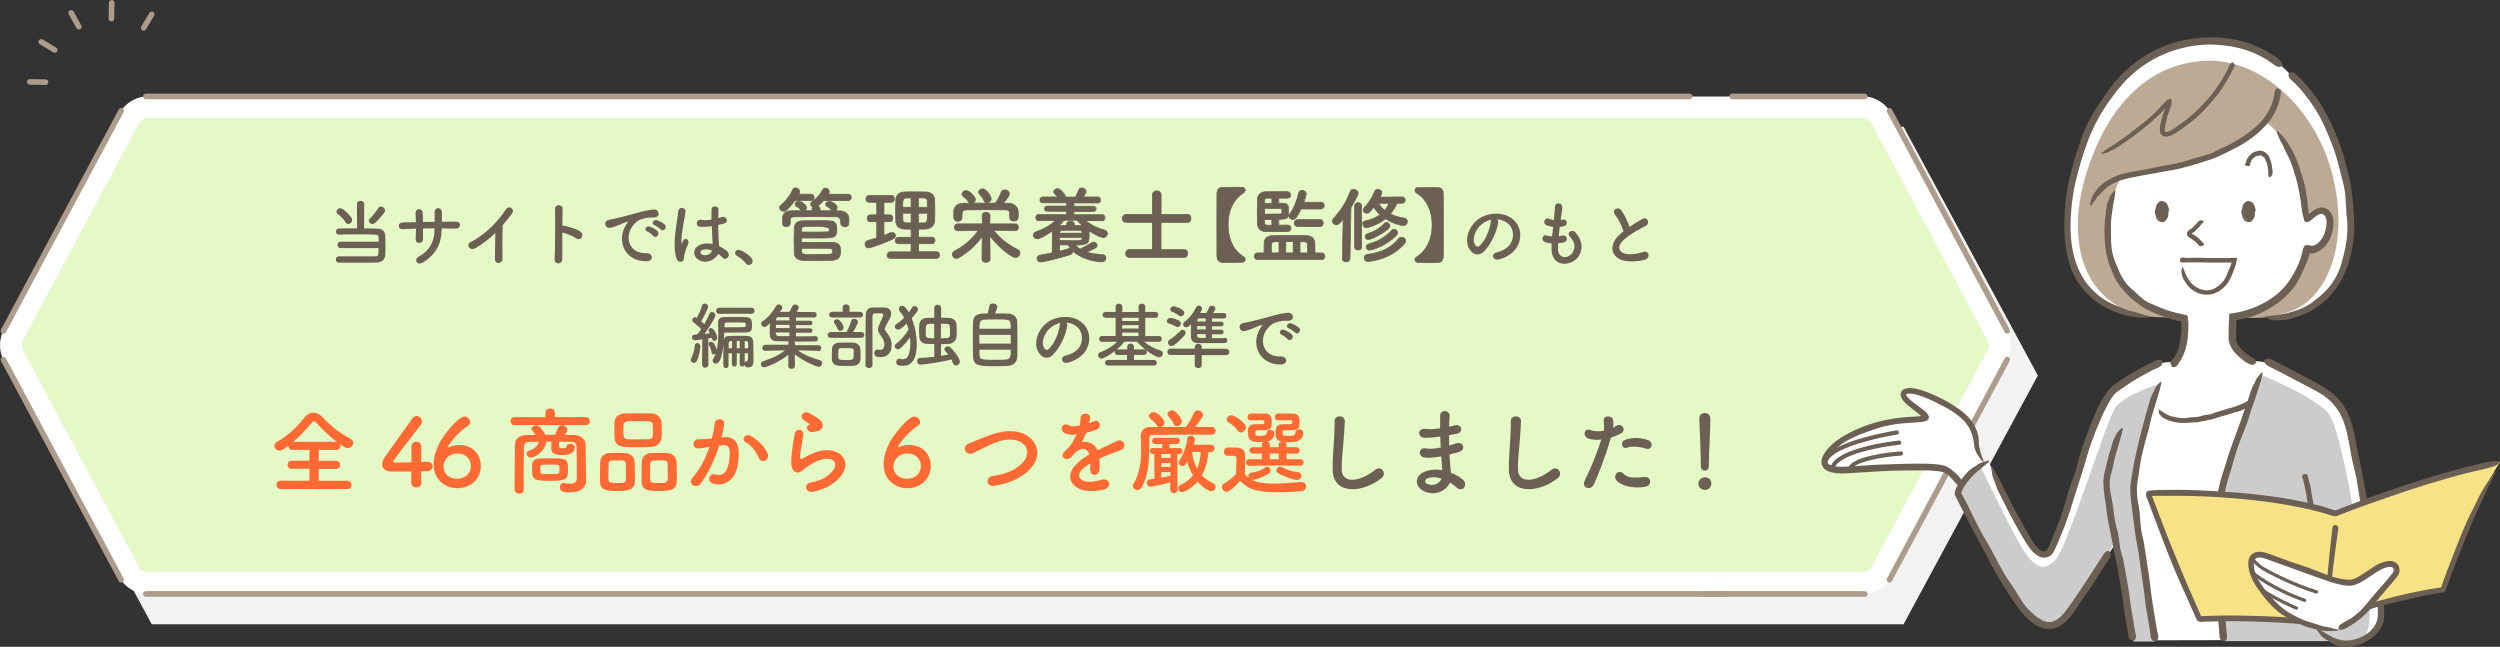<?xml version="1.0" encoding="UTF-8"?>
<svg id="_レイヤー_2" data-name="レイヤー 2" xmlns="http://www.w3.org/2000/svg" viewBox="0 0 335.37 86.77">
  <rect x="0" y="0" width="335.37" height="86.77" fill="#333333" stroke="none"/>
  <defs>
    <style>
      .cls-1 {
        fill: #d7dfdf;
      }

      .cls-2 {
        fill: #ad9b8b;
      }

      .cls-3 {
        fill: #6c5f54;
      }

      .cls-4 {
        fill: #bdaa94;
      }

      .cls-5 {
        fill: #ccc;
      }

      .cls-6 {
        fill: #fff;
      }

      .cls-7 {
        fill: #f7e286;
      }

      .cls-8 {
        fill: #e4f9c5;
      }

      .cls-9 {
        fill: #f2f2f2;
      }

      .cls-10 {
        fill: #ff6933;
      }
    </style>
  </defs>
  <g id="_レイヤー_1-2" data-name="レイヤー 1">
    <g>
      <polygon class="cls-9" points="255.36 17 20.35 17 2.35 50.37 20.35 83.74 255.36 83.74 273.37 50.37 255.36 17"/>
      <path class="cls-6" d="M253.47,14.87c-.61-1.06-2.1-1.92-3.32-1.92H19.57c-1.22,0-2.71.87-3.32,1.92L.46,44.39c-.61,1.06-.61,2.79,0,3.85l15.79,29.53c.61,1.06,2.1,1.92,3.32,1.92h230.59c1.22,0,2.71-.87,3.32-1.92l15.79-29.53c.61-1.06.61-2.79,0-3.85l-15.79-29.53Z"/>
      <path class="cls-1" d="M19.57,76.73c-.2-.02-.65-.28-.77-.46L3.01,46.76c-.08-.18-.08-.7,0-.9l15.78-29.51c.12-.16.57-.42.78-.44h230.57c.2.02.65.28.77.46l15.78,29.51c.08.18.08.7,0,.9l-15.78,29.51c-.11.16-.56.42-.78.44H19.57Z"/>
      <path class="cls-8" d="M250.15,76.73c.2-.02.65-.28.77-.46l15.78-29.51c.08-.18.08-.7,0-.9l-15.78-29.51c-.12-.16-.57-.42-.78-.44H19.57c-.2.02-.65.28-.77.46L3.01,45.87c-.08.18-.08.7,0,.9l15.78,29.51c.11.16.56.42.78.44h230.57Z"/>
      <g>
        <path class="cls-2" d="M250.15,13.32h-17.78c-.21,0-.38-.17-.38-.38s.17-.38.38-.38h17.78c.21,0,.38.17.38.38s-.17.38-.38.38Z"/>
        <path class="cls-2" d="M226.67,13.32H19.57c-.21,0-.38-.17-.38-.38s.17-.38.38-.38h207.1c.21,0,.38.17.38.38s-.17.38-.38.38Z"/>
        <path class="cls-2" d="M.46,44.77c-.06,0-.12-.01-.18-.04-.18-.1-.25-.33-.15-.51L15.92,14.69c.1-.18.32-.25.51-.15.18.1.25.33.15.51L.79,44.57c-.07.13-.2.2-.33.2Z"/>
        <path class="cls-2" d="M16.25,78.14c-.13,0-.26-.07-.33-.2L.13,48.42c-.1-.18-.03-.41.15-.51.18-.1.41-.03.51.15l15.79,29.53c.1.18.03.41-.15.51-.06.03-.12.04-.18.04Z"/>
        <path class="cls-2" d="M231.29,80.06H19.57c-.21,0-.38-.17-.38-.38s.17-.38.38-.38h211.72c.21,0,.38.17.38.38s-.17.38-.38.38Z"/>
        <path class="cls-2" d="M250.15,80.06h-21.66c-.21,0-.38-.17-.38-.38s.17-.38.38-.38h21.66c.21,0,.38.17.38.38s-.17.38-.38.38Z"/>
        <path class="cls-2" d="M253.47,78.14c-.06,0-.12-.01-.18-.04-.18-.1-.25-.33-.15-.51l15.79-29.53c.1-.18.32-.25.51-.15.18.1.25.33.15.51l-15.79,29.53c-.07.13-.2.2-.33.2Z"/>
        <path class="cls-2" d="M269.26,44.77c-.13,0-.26-.07-.33-.2l-15.79-29.53c-.1-.18-.03-.41.15-.51.18-.1.41-.03.51.15l15.79,29.53c.1.18.03.41-.15.51-.06.03-.12.04-.18.04Z"/>
      </g>
    </g>
    <g>
      <path class="cls-2" d="M10.58,3.96c-.13,0-.26-.07-.33-.19l-1.03-1.86c-.1-.18-.04-.41.15-.51.18-.1.41-.04.51.15l1.03,1.86c.1.18.04.41-.15.51-.06.03-.12.05-.18.05Z"/>
      <path class="cls-2" d="M7.35,7.08c-.07,0-.13-.02-.19-.05l-1.82-1.09c-.18-.11-.23-.34-.13-.51.11-.18.34-.23.51-.13l1.82,1.09c.18.11.23.34.13.51-.07.12-.19.18-.32.18Z"/>
      <path class="cls-2" d="M6.11,11.4h0l-2.12-.04c-.21,0-.37-.17-.37-.38,0-.2.17-.37.38-.37h0l2.12.04c.21,0,.37.17.37.38,0,.2-.17.37-.38.37Z"/>
      <path class="cls-2" d="M14.94,2.88h0c-.21,0-.37-.17-.37-.38l.04-2.12c0-.2.17-.37.38-.37h0c.21,0,.37.17.37.38l-.04,2.12c0,.2-.17.37-.38.37Z"/>
      <path class="cls-2" d="M19.26,4.11c-.07,0-.13-.02-.19-.05-.18-.11-.23-.34-.13-.51l1.1-1.82c.11-.18.34-.23.51-.13.18.11.23.34.13.51l-1.1,1.82c-.07.12-.19.18-.32.18Z"/>
    </g>
    <g>
      <path class="cls-3" d="M45.71,33.28c-.29,0-.44-.21-.44-.43s.15-.42.44-.42h5.1c0-.86-.08-.94-.49-.96-.43-.02-1.29-.03-2.19-.03-1.04,0-2.11,0-2.63.03h-.02c-.28,0-.42-.19-.42-.4s.15-.42.45-.43c.46,0,1.41,0,2.39,0l-.02-3.26c0-.29.24-.43.48-.43s.5.15.5.43l-.02,3.27c.75,0,1.41,0,1.76.02.74.02,1.04.36,1.08.99.02.37.03.85.03,1.34,0,.44,0,.88-.03,1.23-.04.59-.46.97-1.14.99-.59.02-1.75.02-2.84.02-.89,0-1.74,0-2.21,0-.3,0-.44-.21-.44-.43s.14-.42.42-.42h0c.53,0,1.53,0,2.5,0s1.92,0,2.36,0c.24,0,.41-.03.43-.4,0-.19.02-.44.03-.71h-5.1ZM46.33,29.79c-.23-.42-.79-.93-1.01-1.07-.13-.09-.18-.2-.18-.32,0-.24.23-.47.5-.47.45,0,1.4,1.08,1.52,1.29.06.1.08.19.08.29,0,.3-.26.54-.52.54-.15,0-.29-.08-.39-.25ZM49.94,30.05c-.25,0-.46-.2-.46-.43,0-.12.05-.23.17-.34.35-.33.9-1.03,1.1-1.36.1-.15.22-.21.36-.21.27,0,.55.25.55.53,0,.1-.04.19-.11.29-1.13,1.46-1.41,1.53-1.61,1.53Z"/>
      <path class="cls-3" d="M59.24,30.81c0,1.85-.78,3.4-2.56,4.42-.77.45-1.16-.44-.56-.77,1.5-.82,2.17-2.05,2.17-3.61v-.22c-.52,0-1.04,0-1.55.02,0,.55,0,1.06,0,1.44,0,.33-.24.5-.49.5s-.5-.17-.48-.49c.02-.4.03-.9.03-1.43-.61.02-1.21.04-1.75.07-.75.04-.72-.88-.06-.9.58-.02,1.19-.03,1.8-.04,0-.46-.02-.88-.04-1.21-.03-.66.92-.74.96-.04.02.32.03.75.04,1.23.52,0,1.04-.02,1.56-.03,0-.5,0-.98,0-1.25-.04-.8.98-.75.97,0,0,.39,0,.81,0,1.25.62,0,1.24-.02,1.82-.02.91,0,.71.96.03.94-.6-.02-1.21-.03-1.84-.03v.18Z"/>
      <path class="cls-3" d="M63.86,33.24c-.89.54-1.39-.45-.74-.76,1.78-.87,3.63-2.65,4.72-4.37.43-.67,1.28-.05.86.51-.44.58-.85,1.1-1.27,1.59-.03.99-.05,3.52-.02,4.49.02.73-1.03.82-1.02.03,0-.77.05-2.35.06-3.48-.76.75-1.6,1.39-2.6,2Z"/>
      <path class="cls-3" d="M75.44,34.73c.02.78-1.08.81-1.04.04.07-1.57.1-5.36.06-6.75-.02-.66,1.03-.65,1.01,0,0,.47-.02,1.32-.03,2.26.05,0,.11,0,.16,0,.54.09,1.8.4,2.32.84.5.43-.05,1.27-.6.86-.42-.31-1.37-.69-1.89-.78,0,1.33,0,2.73,0,3.51Z"/>
      <path class="cls-3" d="M83.85,30.41c.1-.18.18-.34.31-.5.15-.2.11-.19-.08-.14-.72.23-.56.23-1.22.48-.31.12-.58.21-.87.29-.85.23-1.11-.88-.34-1.04.2-.05.76-.16,1.07-.23.47-.12,1.33-.31,2.31-.59,1-.28,1.78-.51,2.63-.57.6-.04.76.44.66.75-.06.16-.27.36-.95.32-.49-.03-1.1.15-1.43.27-.54.19-1.04.77-1.25,1.13-.85,1.42-.2,3.45,1.96,3.38,1.02-.04,1.08,1.1.06,1.09-2.92,0-3.93-2.69-2.87-4.63ZM86.83,31.05c-.51-.22-.13-.82.35-.65.27.1.79.37,1.02.61.4.43-.2,1.04-.54.65-.13-.16-.62-.52-.82-.61ZM87.81,30.21c-.52-.2-.14-.82.33-.67.27.09.79.35,1.03.58.41.41-.17,1.04-.51.66-.13-.15-.64-.49-.84-.57Z"/>
      <path class="cls-3" d="M90.74,34.68c-.31-.98-.28-2.23-.15-3.4.12-1.17.34-2.25.39-2.88.06-.78,1.07-.59.98.02-.07.44-.23,1.28-.36,2.1s-.22,1.63-.18,2.02c.02.17.03.2.12,0,.03-.06.1-.23.12-.28.22-.46.96-.14.61.59-.13.26-.22.52-.3.76-.08.24-.13.45-.17.61-.08.27.05.54-.19.77-.25.23-.69.19-.85-.33ZM93.75,34.88c-.84-.48-.86-1.59.15-2.03.52-.23,1.11-.24,1.7-.12,0-.15-.02-.3-.03-.48-.03-.4-.05-1.14-.08-1.91-.52.08-1.04.12-1.59.07-.67-.06-.55-1.04.19-.92.43.08.89.05,1.36-.03,0-.54-.02-1.04,0-1.33.02-.63.97-.54.93-.02-.02.27-.03.68-.03,1.15.16-.05.34-.09.49-.14.63-.19,1.04.69.21.89-.23.06-.46.12-.7.16,0,.75.04,1.51.06,1.98,0,.24.05.56.06.87.41.19.79.43,1.09.71.55.5-.13,1.34-.62.83-.17-.17-.38-.35-.6-.5-.37.76-1.55,1.41-2.6.81ZM95.51,33.61c-.48-.18-.97-.23-1.33-.06-.23.11-.29.44-.06.57.46.26,1.25.06,1.4-.51h0Z"/>
      <path class="cls-3" d="M100.06,35.35c-.24-.36-.77-.8-1.19-1.02-.18-.1-.26-.24-.26-.39,0-.22.17-.43.46-.43.34,0,1.89.85,1.89,1.51,0,.31-.26.53-.52.53-.14,0-.27-.07-.37-.21Z"/>
      <g>
        <path class="cls-3" d="M106.63,26.88c-.33.48-.74.96-1.14,1.31-.12.1-.24.14-.36.14-.29,0-.54-.22-.54-.46,0-.12.06-.24.19-.35.71-.62,1.19-1.22,1.58-2.08.08-.18.22-.24.38-.24.25,0,.54.22.54.51,0,.01,0,.1-.12.34h1.61c.3,0,.45.21.45.42s-.15.42-.45.42h-2.12ZM110.47,26.88c-.23.27-.51.53-.79.74.18.07.32.22.32.44v.19c.55,0,1.09,0,1.62.01-.04-.02-.09-.05-.12-.11-.17-.24-.35-.35-.56-.46-.14-.08-.2-.19-.2-.29,0-.21.21-.41.48-.41.21,0,1.06.35,1.06.85,0,.19-.13.35-.29.43h.57c.59.01,1.27.29,1.29.97.01.12.01.25.01.4,0,.41-.04.76-.55.76-.26,0-.52-.14-.52-.43v-.02c0-.81,0-.85-.59-.86-.88-.01-2.01-.02-3.11-.02-.9,0-1.77.01-2.44.02-.59.01-.63.19-.64.45v.43c0,.28-.26.43-.53.43-.5,0-.53-.34-.53-.78,0-.51,0-1.33,1.18-1.34.45-.01.91-.01,1.39-.01-.04-.02-.08-.05-.11-.11-.16-.24-.35-.35-.56-.46-.14-.08-.2-.19-.2-.29,0-.21.21-.41.48-.41.4,0,1.06.51,1.06.85,0,.18-.11.34-.26.42.33,0,.66-.01,1-.01v-.19c0-.12.03-.22.1-.3-.16-.08-.29-.23-.29-.4,0-.12.05-.24.21-.35.61-.42.98-.81,1.43-1.6.09-.14.21-.2.34-.2.25,0,.52.22.52.49,0,.08-.02.15-.08.24l-.05.09h2.63c.3,0,.45.21.45.42s-.15.42-.45.42h-3.26ZM107.52,32.51c3.38,0,3.65,0,4.08.01,1.08.02,1.16.52,1.16,1.16,0,.56-.03,1.21-1.24,1.25-.57.02-1.35.04-2.11.04-.59,0-1.18-.01-1.63-.03-.63-.03-1.2-.29-1.22-1-.02-.53-.03-1.08-.03-1.63,0-.63.01-1.24.03-1.83.01-.41.39-.86,1.17-.86.74-.01,1.49-.02,2.2-.02,2,0,2.34.01,2.34,1.24,0,.53-.08,1.03-1.09,1.07-.53.02-1.14.02-1.74.02-.71,0-1.41,0-1.91-.01v.58ZM107.53,31.13c.36,0,.81.01,1.26.01,2.4,0,2.41,0,2.45-.24,0-.04,0-.08,0-.12q0-.38-1.3-.38c-.71,0-1.46.01-2,.01-.3,0-.42.17-.42.36v.36ZM111.69,33.58c0-.11-.1-.23-.33-.24-.58-.02-1.55-.03-2.44-.03-.52,0-1,.01-1.39.01,0,.14,0,.29.01.43.02.41.29.41,2.07.41,1.89,0,2.06-.01,2.08-.33v-.24Z"/>
        <path class="cls-3" d="M109.4,35.02c-.62,0-1.2-.01-1.63-.03-.8-.04-1.25-.41-1.27-1.05-.02-.52-.03-1.07-.03-1.63,0-.64.01-1.26.03-1.83.01-.45.43-.91,1.22-.91.69-.01,1.47-.02,2.2-.02,1.98,0,2.39,0,2.39,1.29,0,.55-.09,1.08-1.14,1.12-.53.02-1.14.02-1.74.02-.7,0-1.36,0-1.86,0v.48c3.33,0,3.61,0,4.03.01,1.11.02,1.2.56,1.2,1.21,0,.5,0,1.26-1.29,1.3-.42.02-1.25.04-2.11.04ZM109.92,29.66c-.73,0-1.51.01-2.2.02-.72,0-1.11.41-1.12.81-.02.57-.03,1.19-.03,1.83,0,.56.01,1.11.03,1.63.02.74.65.93,1.17.95.43.02,1.01.03,1.62.03.86,0,1.69-.03,2.11-.04,1.2-.04,1.2-.69,1.2-1.2,0-.63-.08-1.08-1.11-1.11-.43-.01-.71-.01-4.08-.01h-.05v-.68h.05c.51.01,1.19.01,1.91.01.59,0,1.21,0,1.74-.02.96-.03,1.04-.48,1.04-1.02,0-1.19-.31-1.19-2.29-1.19ZM109.61,34.2c-1.81,0-2.09,0-2.12-.45-.01-.14-.01-.29-.01-.43v-.05h.05c.18,0,.38,0,.59,0,.25,0,.52,0,.79,0,.99,0,1.9.01,2.44.03.26.01.38.16.38.29v.24c-.03.38-.26.38-2.13.38ZM107.58,33.36c0,.12,0,.25.01.38.02.35.22.36,2.02.36s2.01-.02,2.03-.28v-.24c0-.09-.09-.18-.28-.19-.53-.02-1.47-.03-2.44-.03-.28,0-.54,0-.79,0-.19,0-.38,0-.54,0ZM108.8,31.2c-.24,0-.47,0-.7,0-.2,0-.39,0-.56,0h-.05v-.41c.01-.26.19-.41.48-.41.25,0,.55,0,.87,0,.37,0,.76,0,1.13,0,1.3,0,1.35,0,1.35.43,0,.05,0,.08-.01.13q-.05.28-2.5.28ZM107.59,31.08c.16,0,.33,0,.51,0,.22,0,.46,0,.7,0,2.32,0,2.37,0,2.41-.2,0-.04,0-.07,0-.11q0-.33-1.25-.33c-.38,0-.77,0-1.13,0-.32,0-.62,0-.87,0-.32,0-.37.2-.37.31v.31ZM113.31,30.44c-.27,0-.57-.15-.57-.48v-.02q0-.8-.54-.81c-.79,0-1.97-.02-3.11-.02-.93,0-1.84.01-2.44.02-.57.01-.58.17-.59.4v.43c0,.31-.3.48-.58.48-.58,0-.58-.46-.58-.83,0-.52,0-1.38,1.23-1.39.41,0,.82-.01,1.25-.01,0-.01-.01-.02-.02-.04-.15-.23-.33-.33-.54-.44-.14-.08-.22-.2-.22-.33,0-.25.24-.46.53-.46.41,0,1.11.51,1.11.9,0,.14-.06.27-.16.37.11,0,.22,0,.34,0,.15,0,.3,0,.46,0v-.14c0-.11.02-.2.07-.28-.16-.09-.26-.25-.26-.41,0-.15.08-.28.23-.39.63-.43.98-.83,1.42-1.58.09-.15.22-.22.38-.22.27,0,.57.23.57.54,0,.09-.03.18-.08.27h0s2.54.01,2.54.01c.33,0,.5.24.5.47s-.17.47-.5.47h-3.23c-.21.25-.46.48-.72.68.17.09.27.26.27.45v.14c.49,0,.96,0,1.43,0,0,0-.02-.02-.02-.03-.16-.23-.33-.33-.54-.44-.14-.08-.22-.2-.22-.33,0-.25.24-.46.53-.46.21,0,1.11.36,1.11.9,0,.15-.08.29-.18.38h.41c.65.01,1.32.33,1.34,1.02.01.12.01.26.01.4,0,.41-.05.81-.6.81ZM109.09,29.01c1.14,0,2.32.01,3.11.02.62.01.64.09.64.91v.02c0,.26.24.38.47.38.42,0,.5-.24.5-.71,0-.14,0-.27-.01-.39-.02-.67-.68-.91-1.24-.92h-.78.01s-.18-.01-.18-.01c-.53-.01-1.06-.01-1.62-.01h-.05v-.24c0-.18-.11-.33-.29-.39l-.09-.03.08-.05c.29-.21.56-.46.78-.73v-.02h3.29c.28,0,.4-.19.4-.37s-.13-.37-.4-.37h-2.72l.1-.16c.05-.08.07-.14.07-.22,0-.25-.25-.44-.47-.44-.13,0-.23.06-.3.17-.44.76-.81,1.17-1.44,1.61-.13.09-.19.19-.19.31,0,.14.1.28.26.35l.06.03-.04.05c-.06.07-.09.16-.09.26v.24h-.05c-.17,0-.34,0-.51,0-.17,0-.33,0-.49,0h-.41c-.48,0-.93,0-1.38.01-1.13.01-1.13.78-1.13,1.29,0,.44.03.73.48.73.24,0,.48-.13.48-.38v-.43c.01-.3.07-.49.69-.5.6,0,1.51-.02,2.44-.02ZM107.13,27.04c-.26,0-.43.18-.43.36,0,.1.06.18.17.24.22.11.41.23.58.48.03.05.06.08.09.09l.18.09.18-.09c.14-.07.24-.22.24-.37,0-.31-.62-.8-1.01-.8ZM111.22,27.04c-.26,0-.43.18-.43.36,0,.1.06.18.17.24.22.11.41.23.58.48.02.04.06.07.1.09l.17.09.16-.08c.13-.06.26-.21.26-.38,0-.45-.8-.8-1.01-.8ZM105.12,28.38c-.31,0-.59-.24-.59-.51,0-.15.07-.28.21-.39.73-.63,1.18-1.23,1.57-2.06.08-.17.23-.27.42-.27.28,0,.59.24.59.56,0,.03,0,.11-.09.29h1.53c.33,0,.5.24.5.47s-.17.47-.5.47h-2.1c-.34.5-.75.96-1.14,1.3-.12.1-.26.16-.4.16ZM106.73,25.24c-.11,0-.25.04-.33.21-.39.85-.86,1.46-1.6,2.1-.11.09-.17.2-.17.31,0,.22.23.41.49.41.12,0,.22-.04.33-.13.39-.34.79-.8,1.14-1.3v-.02h2.16c.28,0,.4-.19.4-.37s-.13-.37-.4-.37h-1.69l.04-.07c.11-.22.12-.31.12-.32,0-.26-.26-.46-.49-.46Z"/>
      </g>
      <g>
        <path class="cls-3" d="M117.61,29.74h-.84c-.31,0-.45-.22-.45-.44,0-.24.17-.48.45-.48h.84v-1.68h-1c-.31,0-.45-.22-.45-.44,0-.24.17-.48.45-.48h2.94c.29,0,.43.23.43.46s-.14.46-.43.46h-.97v1.68h.77c.29,0,.43.23.43.46s-.14.46-.43.46h-.77v1.85c.29-.11.56-.23.83-.35.09-.04.16-.06.25-.06.26,0,.46.21.46.44,0,.15-.1.33-.34.44-1.03.47-2.85,1.19-3.26,1.19-.32,0-.48-.25-.48-.51,0-.21.12-.42.37-.48.41-.11.8-.22,1.2-.34v-2.18ZM119.46,34.66c-.32,0-.46-.21-.46-.42,0-.23.17-.46.46-.46h2.76v-1.08h-1.66c-.32,0-.47-.21-.47-.42,0-.22.17-.45.47-.45h1.66v-1.08c-.31,0-.61-.01-.89-.02-.77-.03-1.14-.46-1.17-1.07,0-.45-.02-.95-.02-1.44s.01-.99.02-1.43c.02-.5.34-1,1.18-1.03.44-.02.9-.02,1.39-.02s.97,0,1.45.02c.74.02,1.17.5,1.19,1.02.02.5.03,1.01.03,1.53,0,.44-.01.9-.03,1.34-.03.57-.48,1.04-1.19,1.08-.32.01-.64.02-.96.02v1.08h1.75c.31,0,.45.22.45.43s-.14.44-.45.44h-1.75v1.08h2.37c.3,0,.44.22.44.44s-.14.44-.44.44h-6.13ZM122.22,26.55c-.22,0-.43,0-.62.01-.48.01-.51.25-.51,1.24h1.12v-1.25ZM122.22,28.6h-1.12c0,.29.01.58.02.87.02.44.35.44,1.1.44v-1.31ZM124.4,27.8c0-.28,0-.55-.01-.81-.02-.45-.27-.45-1.17-.45v1.27h1.18ZM123.22,28.6v1.31c.23,0,.47,0,.69-.01.47-.02.5-.18.5-1.3h-1.19Z"/>
        <path class="cls-3" d="M125.59,34.71h-6.13c-.35,0-.51-.23-.51-.47,0-.25.18-.51.51-.51h2.71v-.98h-1.61c-.36,0-.52-.24-.52-.47,0-.24.18-.5.52-.5h1.61v-.98c-.3,0-.6-.01-.84-.02-.75-.03-1.19-.44-1.21-1.12v-.11c-.01-.43-.02-.88-.02-1.34s.01-.94.02-1.35v-.08c.01-.24.13-1.04,1.23-1.08.44-.02.9-.02,1.39-.02s.97,0,1.45.02c.82.02,1.22.57,1.24,1.07.02.49.03,1.01.03,1.53,0,.45-.01.91-.03,1.34-.04.63-.54,1.09-1.24,1.13-.3,0-.6.02-.91.02v.98h1.7c.34,0,.5.25.5.48s-.16.49-.5.49h-1.7v.98h2.32c.34,0,.49.25.49.49s-.15.49-.49.49ZM119.46,33.83c-.27,0-.41.21-.41.41,0,.17.11.37.41.37h6.13c.27,0,.39-.2.39-.39s-.12-.39-.39-.39h-2.42v-1.18h1.8c.28,0,.4-.2.4-.39s-.12-.38-.4-.38h-1.8v-1.18h.05c.32,0,.64-.01.96-.02.64-.03,1.11-.45,1.14-1.03.02-.43.03-.89.03-1.34,0-.52-.01-1.04-.03-1.53-.02-.45-.38-.95-1.14-.97-.48-.02-.97-.02-1.45-.02s-.95,0-1.38.02c-1.01.04-1.12.76-1.13.99v.08c-.01.42-.02.89-.02,1.35s0,.9.02,1.33v.11c.03.63.42.99,1.12,1.02.25,0,.57.02.89.02h.05v1.18h-1.71c-.27,0-.42.21-.42.4,0,.18.13.37.42.37h1.71v1.18h-2.81ZM116.52,33.3c-.35,0-.53-.28-.53-.56,0-.26.16-.47.41-.53.35-.09.75-.21,1.16-.33v-2.09h-.79c-.34,0-.5-.25-.5-.49,0-.26.18-.53.5-.53h.79v-1.58h-.95c-.34,0-.5-.25-.5-.49,0-.26.18-.53.5-.53h2.94c.31,0,.48.26.48.51s-.16.51-.48.51h-.92v1.58h.72c.31,0,.48.26.48.51s-.16.51-.48.51h-.72v1.72c.28-.11.54-.22.76-.32.08-.04.17-.06.27-.06.28,0,.51.22.51.49,0,.2-.14.38-.37.49-1.06.49-2.87,1.19-3.28,1.19ZM116.77,28.86c-.26,0-.4.22-.4.43,0,.19.12.39.4.39h.89v2.26h-.04c-.42.14-.84.26-1.2.35-.25.06-.34.27-.34.44,0,.22.14.46.43.46.39,0,2.21-.71,3.24-1.18.2-.09.31-.24.31-.39,0-.21-.19-.39-.41-.39-.09,0-.16.01-.23.05-.24.11-.53.24-.83.35l-.07.03v-1.97h.82c.26,0,.38-.21.38-.41s-.12-.41-.38-.41h-.82v-1.78h1.02c.26,0,.38-.21.38-.41s-.12-.41-.38-.41h-2.94c-.26,0-.4.22-.4.43,0,.19.12.39.4.39h1.05v1.78h-.89ZM123.22,29.96h-.05v-1.41h1.29v.05c0,1.11-.02,1.32-.54,1.35-.22.01-.46.01-.7.01ZM123.27,28.65v1.21c.22,0,.44,0,.64-.01.41-.02.45-.1.45-1.2h-1.09ZM122.27,29.96h-.05c-.75,0-1.13,0-1.15-.49v-.04c-.01-.27-.02-.56-.02-.83v-.05h1.22v1.41ZM121.15,28.65c0,.26.01.52.02.78v.04c.02.37.24.39,1,.39v-1.21h-1.02ZM124.45,27.85h-1.28v-1.37h.05c.89,0,1.19,0,1.22.5.01.27.01.55.01.82v.05ZM123.27,27.75h1.08c0-.25,0-.52-.01-.76-.02-.38-.19-.4-1.07-.4v1.17ZM122.27,27.85h-1.22v-.05c0-.99.02-1.28.55-1.29.19-.01.4-.01.62-.01h.05v1.35ZM121.15,27.75h1.02v-1.15c-.2,0-.39,0-.56.01-.42,0-.46.17-.46,1.14Z"/>
      </g>
      <g>
        <path class="cls-3" d="M132.81,34.77c0,.29-.27.43-.54.43s-.54-.14-.54-.43h0s.03-3.03.03-3.03c-.81,1.09-1.74,1.99-3.1,2.81-.12.08-.24.11-.35.11-.32,0-.55-.25-.55-.53,0-.17.09-.35.33-.47,1.34-.7,2.24-1.53,3.16-2.74l-2.76.04h-.01c-.3,0-.45-.23-.45-.46s.15-.47.46-.47h3.29s-.03-1.07-.03-1.07c0-.08.01-.47.52-.47.27,0,.54.15.54.45v.02l-.03,1.08h3.38c.3-.01.45.23.45.46s-.14.46-.44.46h-.01l-2.88-.04c.98,1.19,2,1.95,3.25,2.57.22.11.31.29.31.46,0,.3-.27.59-.62.59-.46,0-2.05-1.14-3.42-2.89l.03,3.1h0ZM129.05,29.21c0,.31-.29.47-.56.47s-.53-.15-.54-.48c0-.14-.01-.29-.01-.43,0-.15.01-.32.01-.48.02-.52.43-1.02,1.28-1.03h.86c-.05-.04-.1-.1-.14-.17-.23-.37-.46-.53-.76-.78-.1-.09-.14-.19-.14-.29,0-.24.26-.46.56-.46.43,0,1.25.87,1.25,1.19,0,.21-.14.4-.32.5.99-.01,1.99-.01,2.99-.01.3-.37.62-1.01.78-1.44.1-.24.29-.34.48-.34.3,0,.62.22.62.53,0,.29-.63,1.07-.79,1.26.24,0,.5.01.74.01.6.01,1.22.47,1.24,1.09.01.15.01.33.01.5,0,.37-.01.8-.6.8-.28,0-.55-.15-.55-.45v-.02c0-.95-.01-1.02-.68-1.03-.87-.01-1.85-.02-2.79-.02-.78,0-1.54.01-2.21.02-.59.01-.68.17-.71.55v.52h0ZM132.38,27.17c-.15,0-.31-.08-.37-.26-.15-.4-.4-.63-.64-.92-.07-.08-.09-.15-.09-.23,0-.24.28-.44.55-.44.5,0,1.14,1.04,1.14,1.33s-.32.53-.59.53Z"/>
        <path class="cls-3" d="M132.27,35.24c-.28,0-.59-.15-.59-.48l.03-2.87c-.87,1.13-1.81,1.97-3.02,2.7-.12.08-.25.12-.38.12-.33,0-.6-.26-.6-.58,0-.22.13-.4.36-.52,1.25-.65,2.14-1.42,3.08-2.64l-2.66.04c-.34,0-.51-.26-.51-.51s.18-.52.51-.52h3.24s-.03-1.02-.03-1.02c0-.12.04-.53.57-.53.29,0,.59.17.59.5v.02l-.03,1.03h3.33c.33-.01.5.26.5.51s-.15.51-.49.51l-2.79-.04c.89,1.06,1.87,1.83,3.16,2.48.22.11.33.29.33.51,0,.34-.31.64-.67.64-.47,0-1.99-1.09-3.37-2.8l.03,2.97c0,.31-.3.48-.59.48ZM131.82,31.59l-.04,3.17c0,.27.25.39.49.39s.49-.12.49-.38h0s-.03-3.26-.03-3.26l.09.12c1.36,1.73,2.94,2.88,3.38,2.88.32,0,.57-.29.57-.54,0-.18-.1-.33-.28-.42-1.34-.67-2.34-1.47-3.26-2.59l-.07-.08h.11s2.88.05,2.88.05c.28,0,.4-.21.4-.41s-.14-.42-.4-.42h-3.43s0-.04,0-.04l.03-1.1c0-.28-.25-.4-.49-.4-.41,0-.47.27-.47.42l.04,1.13h-3.34c-.28-.01-.41.21-.41.41s.13.41.4.41l2.87-.05-.06.08c-.97,1.28-1.88,2.08-3.17,2.75-.19.1-.3.25-.3.43,0,.26.22.48.5.48.11,0,.22-.04.33-.1,1.25-.75,2.2-1.61,3.09-2.79l.09-.12ZM128.49,29.73c-.28,0-.58-.17-.59-.53,0-.07,0-.14,0-.21,0-.07,0-.14,0-.22,0-.08,0-.15,0-.23,0-.08,0-.17,0-.25.02-.53.44-1.07,1.33-1.08h.73s-.04-.06-.06-.09c-.19-.31-.37-.46-.61-.65-.05-.04-.09-.08-.14-.12-.11-.09-.16-.21-.16-.32,0-.27.29-.51.61-.51.45,0,1.3.88,1.3,1.24,0,.16-.08.32-.21.44.49,0,.99,0,1.49,0-.1-.05-.18-.14-.22-.25-.12-.31-.3-.52-.49-.74-.05-.06-.1-.11-.14-.17-.07-.08-.1-.16-.1-.26,0-.26.28-.49.6-.49.53,0,1.19,1.06,1.19,1.38,0,.24-.19.45-.42.53h.89c.28-.37.59-.98.76-1.41.1-.24.29-.37.53-.37.32,0,.67.24.67.58,0,.28-.54.97-.74,1.21.09,0,.18,0,.26,0,.12,0,.25,0,.37,0,.61.01,1.27.47,1.29,1.14.01.15.01.33.01.5,0,.34,0,.85-.65.85-.3,0-.6-.17-.6-.5v-.02c0-.96-.01-.97-.63-.98-.77,0-1.82-.02-2.79-.02-.81,0-1.62.01-2.21.02-.57.01-.63.15-.67.5v.52c0,.34-.31.52-.61.52ZM129.6,25.61c-.27,0-.51.2-.51.41,0,.09.04.17.13.25.05.04.1.08.14.12.23.19.43.35.63.67.04.06.08.11.12.14l.15.09h-1.04c-.88.03-1.21.55-1.23,1,0,.08,0,.17,0,.25,0,.08,0,.16,0,.23,0,.07,0,.14,0,.21,0,.07,0,.14,0,.22,0,.3.25.43.49.43.25,0,.51-.15.51-.42v-.53c.04-.42.15-.59.76-.6.59,0,1.4-.02,2.21-.02.98,0,2.03.01,2.8.02.71.01.73.12.73,1.08v.02c0,.28.26.4.5.4.51,0,.55-.33.55-.75,0-.17,0-.34-.01-.49-.02-.61-.63-1.03-1.19-1.04-.12,0-.25,0-.37,0-.12,0-.25,0-.37,0h-.11l.07-.08c.27-.32.78-1,.78-1.23,0-.28-.3-.48-.57-.48-.2,0-.36.11-.44.31-.17.44-.49,1.08-.79,1.45v.02h-.04c-.98,0-2,0-2.99.01h-.2s.17-.09.17-.09c.18-.1.29-.28.29-.45,0-.31-.81-1.14-1.21-1.14ZM131.83,25.37c-.26,0-.5.19-.5.39,0,.07.02.14.08.2.05.06.1.12.14.17.19.23.38.44.5.77.07.21.25.23.33.23.25,0,.54-.21.54-.48s-.64-1.28-1.09-1.28Z"/>
      </g>
      <g>
        <path class="cls-3" d="M147.85,29.61l-2.23-.04c.77.63,1.61,1.01,2.6,1.29.25.08.36.25.36.44,0,.28-.22.55-.57.55-.19,0-.95-.25-1.92-.9.02.2.03.41.03.59,0,1.04-.07,1.32-1.83,1.32.17.21.36.4.62.55.39-.2,1.12-.57,1.55-.86.09-.05.18-.09.26-.09.25,0,.47.21.47.43,0,.27-.16.41-1.4.91.57.18,1.28.3,2.13.34.3.01.45.23.45.45,0,.25-.2.52-.58.52-.67,0-2.62-.3-3.91-1.49.01.03.01.08.01.11,0,.18-.1.34-.33.42-1.25.37-3.48.98-3.98.98-.32,0-.48-.22-.48-.44,0-.21.15-.43.45-.47.51-.08,1.06-.19,1.58-.3,0-1,.02-2.05.03-2.78,0-.05,0-.1.01-.15-.53.38-1.6,1.04-2.04,1.04-.32,0-.52-.24-.52-.48,0-.18.11-.35.35-.44,1.11-.4,1.97-.88,2.64-1.54l-2.23.04h-.01c-.29,0-.42-.2-.42-.41s.14-.43.43-.43l3.71.02v-.45h-2.56c-.27.01-.41-.15-.41-.33,0-.19.14-.37.41-.37h2.56s0-.43,0-.43h-3.15c-.3.01-.43-.18-.43-.37,0-.21.14-.42.43-.42h1.95c-.13-.16-.28-.31-.42-.46-.08-.08-.11-.15-.11-.23,0-.22.27-.42.53-.42.38,0,.88.57,1.15,1.12h1.23c.18-.31.32-.65.42-.91.09-.22.26-.31.45-.31.28,0,.57.21.57.48,0,.17-.1.33-.38.73h1.91c.28,0,.42.2.42.41,0,.2-.14.4-.42.4h-3.17s0,.43,0,.43h2.58c.25-.01.38.17.38.35,0,.18-.13.35-.38.35h-2.58s0,.44,0,.44l3.75-.02c.29,0,.42.21.42.42s-.13.42-.41.42h-.01ZM144.11,30.25c.29,0,.55,0,.8.01.12,0,.23.01.33.02-.27-.23-.54-.48-.77-.74h-1.73c-.21.24-.44.5-.7.74.08-.01.17-.02.25-.02.25,0,.53-.01.81-.01v-.23c0-.24.25-.35.51-.35s.5.11.5.35v.23ZM142.13,33.7c.5-.12.95-.25,1.3-.35.04-.01.09-.02.12-.02.02,0,.05.01.08.01-.13-.15-.25-.31-.35-.47-.38,0-.78,0-1.14-.01v.85ZM145.17,31.85h-3.03v.41h.69c2.28,0,2.29,0,2.33-.33v-.08ZM145.17,31.21c-.02-.2-.11-.32-.38-.32s-.61-.01-.92-.01c-1.65,0-1.69.01-1.71.35v.04h3.01v-.07Z"/>
        <path class="cls-3" d="M139.6,35.18c-.35,0-.53-.25-.53-.49,0-.22.15-.47.49-.52.49-.08,1.03-.18,1.54-.29,0-.76.01-1.55.02-2.18v-.56s0-.03,0-.05c-.58.41-1.55.99-1.97.99-.35,0-.57-.27-.57-.53,0-.22.14-.4.38-.49,1.09-.39,1.9-.85,2.53-1.44l-2.11.04c-.33,0-.48-.23-.48-.46s.16-.48.48-.48l3.66.02v-.35h-2.51c-.31.01-.46-.19-.46-.38,0-.21.16-.42.46-.42h2.51s0-.33,0-.33h-3.1c-.33.01-.48-.21-.48-.42,0-.23.17-.47.48-.47h1.84c-.08-.09-.16-.17-.24-.26-.04-.04-.07-.08-.11-.12-.08-.08-.12-.17-.12-.26,0-.26.31-.47.58-.47.4,0,.9.56,1.19,1.12h1.17c.17-.31.31-.65.4-.88.09-.22.27-.34.5-.34.29,0,.62.22.62.53,0,.17-.09.32-.34.68h1.82c.32,0,.47.24.47.46s-.16.45-.47.45h-3.12s0,.33,0,.33h2.54c.3-.01.43.2.43.4s-.15.4-.43.4h-2.54s0,.34,0,.34l3.7-.02c.32,0,.47.24.47.47s-.14.47-.46.47h-.01l-2.09-.04c.69.54,1.46.91,2.46,1.19.25.08.4.26.4.49,0,.29-.23.6-.62.6-.2,0-.93-.25-1.85-.85.01.16.02.33.02.49,0,1.04-.08,1.36-1.77,1.37.15.18.32.32.51.44l.04-.02c.4-.21,1.08-.55,1.48-.82.1-.06.2-.1.29-.1.27,0,.52.23.52.48,0,.31-.2.45-1.3.91.57.16,1.24.26,1.99.3.33.01.5.26.5.5,0,.28-.22.57-.63.57-.59,0-2.52-.26-3.84-1.41,0,.21-.14.38-.36.45-1.27.38-3.48.98-4,.98ZM141.27,30.86l-.03.13s-.01.09-.01.14v.56c-.02.65-.03,1.45-.03,2.22v.04h-.04c-.52.12-1.08.23-1.59.31-.28.04-.41.25-.41.42,0,.19.14.39.43.39.48,0,2.61-.57,3.97-.98.19-.06.29-.2.29-.37,0-.03,0-.07,0-.09l-.07-.19.15.14c1.3,1.2,3.28,1.47,3.87,1.47.35,0,.53-.24.53-.47,0-.19-.13-.39-.4-.4-.82-.04-1.54-.16-2.15-.34l-.13-.04.13-.05c1.2-.5,1.37-.62,1.37-.87,0-.2-.2-.38-.42-.38-.07,0-.15.03-.24.08-.41.27-1.08.62-1.49.83l-.09.05h-.02c-.24-.16-.45-.34-.63-.58l-.06-.08h.1c1.78,0,1.78-.29,1.78-1.27,0-.19-.01-.4-.03-.59v-.11s.08.06.08.06c.93.62,1.7.89,1.89.89.33,0,.52-.25.52-.5,0-.19-.12-.33-.33-.39-1.07-.3-1.88-.7-2.61-1.3l-.11-.09,2.39.05c.25,0,.36-.19.36-.37s-.11-.37-.37-.37l-3.8.02v-.55h2.63c.23.01.33-.15.33-.29,0-.16-.1-.31-.33-.31h-2.63s0-.53,0-.53h3.22c.25.01.37-.17.37-.34s-.12-.36-.37-.36h-2.01l.06-.08c.28-.38.38-.55.38-.7,0-.25-.28-.43-.52-.43-.11,0-.31.04-.4.28-.09.24-.24.6-.42.91v.02h-.72s-.58.01-.58.01v-.03c-.28-.54-.77-1.09-1.12-1.09-.24,0-.48.19-.48.37,0,.07.03.13.1.2.04.04.08.08.11.12.1.11.21.22.31.35l.07.08h-2.05c-.26,0-.38.19-.38.37,0,.15.1.33.38.33h3.2s0,.53,0,.53h-2.61c-.23-.01-.36.15-.36.31,0,.13.09.29.36.29h2.61s0,.54,0,.54h-.05s-3.71-.02-3.71-.02c-.25,0-.38.19-.38.38,0,.17.1.36.37.36l2.37-.05-.09.09c-.66.65-1.5,1.14-2.66,1.55-.2.07-.32.22-.32.39,0,.21.17.43.47.43.4,0,1.42-.61,2.01-1.04l.11-.08ZM142.08,33.76v-.96h.05c.36.01.76.01,1.14.01h.03v.02c.1.14.21.29.36.47l.07.08h-.11s-.03,0-.05,0c0,0-.02,0-.03,0-.02,0-.06,0-.09.02l-.21.06c-.31.09-.7.2-1.1.3h-.06ZM142.18,32.9v.73c.38-.1.75-.2,1.04-.28l.22-.06s.05-.01.08-.02c-.11-.14-.2-.25-.27-.37-.36,0-.73,0-1.07,0ZM142.83,32.31h-.74v-.51h3.12v.13q-.05.38-2.38.38ZM142.19,32.21h.64c2.24,0,2.25,0,2.28-.29v-.02h-2.93v.31ZM145.21,31.33h-3.11v-.09c.01-.4.14-.4,1.75-.4.16,0,.33,0,.49,0,.15,0,.3,0,.44,0,.27,0,.41.11.43.36v.12ZM142.2,31.23h2.91c-.02-.18-.08-.29-.33-.29-.14,0-.29,0-.44,0-.16,0-.32,0-.49,0-1.63,0-1.65.02-1.66.3ZM141.89,30.36l.12-.11c.29-.27.54-.55.7-.73l.02-.02h1.77v.02c.24.25.51.5.78.73l.12.11-.16-.02c-.09,0-.2-.02-.32-.02-.25-.01-.52-.01-.8-.01h-.05v-.28c0-.21-.23-.3-.45-.3-.23,0-.46.09-.46.3v.28h-.05c-.15,0-.29,0-.43,0-.22,0-.42,0-.63.03l-.16.02ZM144.92,30.22c.06,0,.12,0,.17,0-.23-.2-.45-.41-.64-.62h-1.68c-.14.16-.34.39-.58.62.04,0,.07,0,.11,0,.12,0,.25,0,.38,0,.12,0,.25,0,.38,0v-.18c0-.28.28-.4.56-.4s.54.13.54.4v.18c.26,0,.52,0,.75.01h0Z"/>
      </g>
      <g>
        <path class="cls-3" d="M151.51,34.54c-.34,0-.51-.26-.51-.53s.17-.52.51-.52h3.1s0-3.66,0-3.66h-3.54c-.34.01-.51-.25-.51-.52s.17-.52.51-.52h3.54s-.01-2.64-.01-2.64c0-.36.29-.54.58-.54s.58.18.58.54v2.65s3.54-.01,3.54-.01c.32,0,.47.25.47.52s-.16.53-.47.53h-3.55s0,3.66,0,3.66h3.11c.32-.01.47.24.47.51s-.17.53-.47.53h-7.36Z"/>
        <path class="cls-3" d="M158.87,34.58h-7.36c-.38,0-.56-.3-.56-.58s.19-.57.56-.57h3.05s0-3.56,0-3.56h-3.49c-.38.01-.56-.29-.56-.57s.19-.57.56-.57h3.49s-.01-2.59-.01-2.59c0-.4.33-.59.63-.59s.63.2.63.59v2.6s3.49-.01,3.49-.01c.36,0,.52.29.52.57,0,.29-.18.58-.52.58h-3.5s0,3.56,0,3.56h3.06c.36-.01.52.28.52.56,0,.29-.18.58-.52.58ZM151.51,33.54c-.31,0-.46.24-.46.47s.14.48.46.48h7.36c.28,0,.42-.24.42-.48s-.13-.47-.42-.47h-3.16s0-3.76,0-3.76h3.6c.28.01.42-.23.42-.47s-.13-.47-.42-.47h-3.6s0-.04,0-.04v-2.65c.01-.34-.27-.49-.52-.49s-.53.15-.53.49v2.7s-.04,0-.04,0h-3.54c-.31-.01-.46.23-.46.46,0,.24.14.48.46.48h3.59s0,3.76,0,3.76h-3.15Z"/>
      </g>
      <g>
        <path class="cls-3" d="M166.65,35.19c-.3.01-.75.02-1.21.02-.55,0-1.11-.01-1.41-.02-.53-.02-.77-.25-.78-.87-.01-1.38-.01-2.76-.01-4.16s0-2.79.01-4.16c.01-.62.25-.85.78-.87.3-.01.86-.02,1.41-.02.46,0,.91.01,1.21.02.27.01.4.19.4.37,0,.13-.07.27-.19.34-1.52.94-2.11,2.6-2.11,4.31s.59,3.38,2.11,4.31c.12.07.19.21.19.34,0,.19-.12.36-.4.37Z"/>
        <path class="cls-3" d="M165.44,35.27c-.58,0-1.14-.01-1.41-.02-.57-.02-.82-.3-.83-.92-.01-1.38-.01-2.79-.01-4.16s0-2.79.01-4.16c.01-.62.26-.9.83-.92.27-.01.83-.02,1.41-.02.4,0,.85,0,1.21.02.33.01.44.24.44.42,0,.16-.08.31-.21.38-1.35.83-2.09,2.34-2.09,4.27s.74,3.44,2.09,4.27c.12.07.21.22.21.38,0,.19-.12.41-.44.42h0c-.36.01-.81.02-1.21.02ZM165.44,25.17c-.58,0-1.13.01-1.41.02-.52.02-.72.25-.73.82-.01,1.36-.01,2.78-.01,4.16s0,2.78.01,4.16c.01.57.22.8.73.82.27.01.83.02,1.41.02.4,0,.85,0,1.21-.02h0c.26,0,.35-.17.35-.32,0-.12-.06-.24-.16-.3-1.38-.85-2.14-2.4-2.14-4.36s.76-3.51,2.14-4.36c.1-.05.16-.17.16-.3,0-.15-.09-.31-.35-.32-.36-.01-.81-.02-1.21-.02Z"/>
      </g>
      <g>
        <path class="cls-3" d="M168.72,34.82c-.3,0-.45-.22-.45-.44,0-.23.15-.45.45-.45h.86v-.36c0-.31,0-.64.01-.91.02-.75.48-1.04,1.25-1.06.76-.01,1.63-.01,2.5-.01.64,0,1.26,0,1.86.01.69.01,1.18.36,1.2,1.08v1.25h.88c.3,0,.45.22.45.45s-.15.44-.45.44h-8.56ZM171.53,30.22c.46,0,.9-.02,1.12-.02h.02c.33,0,.48.21.48.42,0,.22-.17.44-.51.45-.33.01-.95.01-1.53.01s-1.12,0-1.33-.01c-.59-.04-1.09-.33-1.11-1.08-.02-.53-.03-1.12-.03-1.72,0-.53.01-1.04.03-1.55.02-.63.53-.98,1.1-1,.25-.01.71-.01,1.18-.01.65,0,1.34,0,1.68.01.33.01.49.23.49.44s-.16.42-.48.42h-1.12v.68c.23,0,.43.01.55.01.77.03.77.34.77,1.25,0,.57-.01.91-1.32.91v.78ZM171.96,28.15c-.01-.19-.05-.21-.8-.21-.47,0-1.1.01-1.53.01v.76h.62c.55,0,1.18,0,1.45-.01.21-.01.25-.07.26-.22v-.33ZM170.62,26.58h-.64c-.19.01-.32.04-.33.3,0,.12-.01.26-.01.4.25,0,.62-.01.98-.01v-.68ZM170.62,29.45c-.35,0-.7,0-.98-.01v.47c.01.31.21.31.98.31v-.77ZM171.58,32.42h-.55c-.24,0-.45.13-.46.4,0,.15-.01.33-.01.52,0,.2.01.4.01.59h1.01v-1.51ZM173.48,32.41h-.99v1.52h.99v-1.52ZM174.51,28.05c-.62,1.33-.86,1.4-1.11,1.4s-.5-.18-.5-.43c0-.1.03-.22.12-.33.56-.73.99-1.9,1.16-2.75.05-.26.26-.38.48-.38.26,0,.54.18.54.48,0,.23-.26,1-.31,1.11h2.28c.3-.01.45.22.45.44,0,.23-.15.46-.45.46h-2.66ZM174.09,30.38c-.32,0-.47-.23-.47-.46s.15-.46.47-.46h2.97c.3,0,.45.23.45.46s-.15.46-.45.46h-2.97ZM175.4,33.93c.01-.28.02-.55.02-.8,0-.43-.03-.7-.45-.7h-.58v1.51h1.01Z"/>
        <path class="cls-3" d="M177.27,34.87h-8.56c-.33,0-.5-.25-.5-.49s.16-.5.5-.5h.81v-.31c0-.31,0-.64.01-.92.02-.73.45-1.09,1.3-1.1.76-.01,1.64-.01,2.5-.01.65,0,1.27,0,1.86.01.77.01,1.23.42,1.25,1.13v1.21h.83c.34,0,.5.26.5.5s-.17.49-.5.49ZM168.72,33.98c-.28,0-.4.21-.4.4s.13.39.4.39h8.56c.28,0,.4-.2.4-.39s-.13-.4-.4-.4h-.93v-1.3c-.02-.64-.44-1.02-1.15-1.03-.59-.01-1.21-.01-1.86-.01-.85,0-1.74,0-2.5.01-.8.01-1.19.33-1.21,1.01-.01.28-.01.6-.01.91v.41h-.91ZM175.45,33.98h-1.11v-1.61h.63c.46,0,.5.33.5.75,0,.23,0,.49-.02.73v.12ZM174.44,33.88h.91v-.02c.01-.25.02-.5.02-.73,0-.44-.04-.65-.4-.65h-.53v1.41ZM173.53,33.98h-1.09v-1.62h1.09v1.62ZM172.54,33.88h.89v-1.42h-.89v1.42ZM171.63,33.98h-1.11v-.05c0-.1,0-.2,0-.3,0-.1,0-.2,0-.3s0-.19,0-.29c0-.08,0-.16,0-.23.01-.27.22-.45.51-.45h.6v1.61ZM170.61,33.88h.91v-1.41h-.5c-.19,0-.4.09-.41.35,0,.07,0,.15,0,.23,0,.09,0,.18,0,.28s0,.2,0,.29c0,.08,0,.17,0,.25ZM171.13,31.13c-.58,0-1.12,0-1.33-.01-.73-.05-1.14-.45-1.16-1.13-.02-.53-.03-1.13-.03-1.72,0-.51.01-1.03.03-1.55.02-.7.59-1.03,1.15-1.05.25-.01.7-.01,1.18-.01.66,0,1.34,0,1.69.01.36.01.54.25.54.49s-.18.47-.53.47h-1.07v.58c.12,0,.22,0,.31,0,.07,0,.14,0,.19,0,.82.04.82.38.82,1.3,0,.11,0,.22-.01.31.02-.06.05-.12.1-.18.56-.73.99-1.93,1.15-2.73.06-.31.32-.42.53-.42.29,0,.59.2.59.53,0,.21-.21.84-.29,1.06h2.21c.33,0,.5.25.5.49s-.17.51-.5.51h-2.63c-.6,1.3-.85,1.4-1.14,1.4-.26,0-.54-.18-.54-.48v-.02c-.09.32-.39.48-1.28.49v.68c.26,0,.5,0,.71-.01.15,0,.28,0,.37,0h.02c.37,0,.53.24.53.47s-.17.49-.55.5c-.33.01-.94.01-1.53.01ZM170.96,25.76c-.47,0-.92,0-1.18.01-.51.02-1.03.32-1.05.95-.02.52-.03,1.04-.03,1.55,0,.59.01,1.18.03,1.71.02.79.59,1,1.07,1.03.21.01.75.01,1.33.01s1.2,0,1.53-.01c.32,0,.46-.21.46-.4s-.13-.37-.43-.37h-.02c-.09,0-.21,0-.36,0-.22,0-.48.01-.76.01h-.05v-.88h.05c1.27,0,1.27-.31,1.27-.86,0-.92,0-1.17-.72-1.2h0s-.11,0-.19,0c-.1,0-.23,0-.36,0h-.05v-.78h1.17c.3,0,.43-.19.43-.37s-.14-.38-.45-.39c-.34-.01-1.02-.01-1.68-.01ZM174.67,25.61c-.18,0-.38.09-.43.34-.16.84-.59,2.02-1.16,2.77-.1.12-.11.24-.11.3,0,.23.23.38.45.38s.43,0,1.07-1.37v-.03h2.71c.28,0,.4-.21.4-.41s-.14-.4-.4-.4h-2.35s.03-.06.03-.06c.05-.12.3-.88.3-1.09,0-.28-.25-.43-.49-.43ZM177.07,30.43h-2.97c-.36,0-.52-.27-.52-.51s.16-.51.52-.51h2.97c.33,0,.5.26.5.51s-.17.51-.5.51ZM174.09,29.5c-.29,0-.42.21-.42.41s.13.41.42.41h2.97c.28,0,.4-.21.4-.41s-.13-.41-.4-.41h-2.97ZM170.67,30.27h-.05c-.78,0-1.02,0-1.02-.36v-.52s.04,0,.04,0c.27.01.63.01.98.01h.05v.87ZM169.69,29.49v.42c0,.25.13.26.88.26v-.67c-.31,0-.62,0-.88,0ZM170.25,28.76h-.67v-.86h.05c.21,0,.46,0,.73,0,.28,0,.56,0,.8,0,.73,0,.84.02.85.26v.33c-.01.19-.09.26-.31.27-.28.01-.9.01-1.45.01ZM169.68,28.67h.57c.55,0,1.18,0,1.45-.01.19-.01.21-.05.22-.17v-.32c0-.14-.01-.16-.75-.16-.24,0-.52,0-.8,0-.24,0-.48,0-.68,0v.66ZM169.64,27.32h-.05v-.05c0-.07,0-.14,0-.21,0-.07,0-.13,0-.19.01-.3.19-.34.38-.35h.69v.78h-.05c-.2,0-.39,0-.57,0-.15,0-.29,0-.4,0ZM169.98,26.63c-.18.01-.27.04-.28.25,0,.06,0,.12,0,.19,0,.05,0,.1,0,.15.1,0,.22,0,.35,0,.17,0,.35,0,.53,0v-.58h-.59Z"/>
      </g>
      <g>
        <path class="cls-3" d="M180.06,34.64l.13-5.28c-.44.57-.66.78-.93.78s-.52-.23-.52-.48c0-.12.04-.24.15-.36,1.02-1.09,1.67-2.13,2.23-3.6.09-.23.26-.32.45-.32.3,0,.62.24.62.55,0,.24-.74,1.52-.97,1.9l-.13,6.81c-.01.32-.28.48-.54.48s-.5-.15-.5-.47h0ZM181.72,27.66c0-.32.23-.47.47-.47s.47.15.47.47v5.47c0,.27-.23.42-.47.42s-.47-.14-.47-.42v-5.47ZM187.4,27.27c-.19.45-.47.95-.89,1.43.56.29,1.2.47,1.85.56.29.04.43.25.43.46,0,.26-.21.54-.59.54-.11,0-1.15-.14-2.34-.92-1.19.95-2.5,1.22-2.58,1.22-.26,0-.47-.31-.47-.56,0-.15.08-.3.28-.34.89-.19,1.56-.5,2.06-.86-.34-.3-.63-.64-.86-1.01-.57.78-.74.81-.94.81-.25,0-.48-.18-.48-.42,0-.1.04-.22.17-.34.57-.57,1.04-1.3,1.38-2.16.08-.2.25-.28.43-.28.26,0,.54.18.54.44,0,.05,0,.12-.24.61l2.94-.02c.29,0,.43.21.43.42s-.14.42-.43.42h-.66ZM183.5,35.07c-.33,0-.5-.23-.5-.46s.15-.46.48-.5c1.74-.21,3.11-.84,4.15-2.11.11-.13.24-.19.39-.19.26,0,.54.22.54.51,0,.13-.06.26-.18.41-1.96,2.2-4.81,2.34-4.88,2.34ZM183.54,32.15c-.23,0-.4-.2-.4-.41,0-.15.09-.31.3-.37.87-.3,1.65-.7,2.3-1.43.07-.07.15-.1.24-.1.22,0,.48.2.48.45,0,.61-2.44,1.86-2.93,1.86ZM183.73,33.56c-.29,0-.45-.21-.45-.42,0-.18.12-.36.37-.43,1.07-.27,2.11-.82,3.03-1.78.1-.11.22-.15.34-.15.24,0,.47.2.47.45,0,.11-.05.24-.18.36-1.53,1.51-3.32,1.97-3.59,1.97ZM184.93,27.27c.23.37.51.69.82.95.26-.31.44-.64.57-.95h-1.4Z"/>
        <path class="cls-3" d="M180.55,35.18c-.26,0-.54-.16-.54-.52h0s.13-5.14.13-5.14c-.37.47-.6.68-.88.68-.31,0-.57-.24-.57-.53,0-.14.05-.27.17-.4,1.02-1.09,1.67-2.13,2.22-3.58.09-.23.26-.35.5-.35.31,0,.67.26.67.6,0,.29-.87,1.76-.97,1.92l-.13,6.8c-.01.35-.3.53-.59.53ZM180.11,34.65h0c0,.3.22.43.45.43s.48-.14.49-.44l.13-6.82h0c.37-.63.96-1.69.96-1.89,0-.29-.3-.5-.57-.5-.13,0-.31.05-.4.29-.56,1.47-1.21,2.52-2.24,3.61-.09.1-.14.21-.14.33,0,.23.22.43.47.43s.44-.17.89-.76l.09-.12-.14,5.43ZM183.5,35.12c-.36,0-.55-.26-.55-.51s.16-.51.53-.54c1.83-.22,3.13-.88,4.11-2.09.11-.14.26-.21.42-.21.28,0,.59.23.59.56,0,.15-.06.29-.19.44-1.98,2.22-4.89,2.36-4.92,2.36ZM188.02,31.87c-.14,0-.25.06-.35.17-1,1.23-2.32,1.91-4.18,2.13-.33.03-.44.26-.44.45,0,.2.14.41.45.41.03,0,2.9-.14,4.85-2.33.11-.13.16-.25.16-.37,0-.26-.26-.46-.49-.46ZM183.73,33.61c-.33,0-.5-.24-.5-.47,0-.17.11-.4.41-.48,1.16-.3,2.17-.89,3-1.77.1-.11.23-.17.38-.17.28,0,.52.23.52.5,0,.13-.07.28-.19.4-1.49,1.47-3.29,1.98-3.62,1.98ZM187.02,30.82c-.12,0-.22.05-.3.14-.85.89-1.88,1.5-3.05,1.8-.25.06-.34.25-.34.38,0,.18.14.37.4.37.19,0,1.99-.41,3.55-1.96.1-.1.16-.22.16-.33,0-.21-.2-.4-.42-.4ZM182.19,33.59c-.25,0-.52-.16-.52-.47v-5.47c0-.36.27-.52.52-.52s.52.18.52.52v5.47c0,.31-.26.47-.52.47ZM182.19,27.24c-.21,0-.42.13-.42.42v5.47c0,.24.21.37.42.37s.42-.12.42-.37v-5.47c0-.29-.22-.42-.42-.42ZM183.54,32.2c-.25,0-.45-.21-.45-.46,0-.2.12-.36.33-.42,1.01-.34,1.71-.78,2.28-1.42.08-.08.17-.12.28-.12.25,0,.53.22.53.5,0,.67-2.52,1.91-2.98,1.91ZM185.99,29.89c-.08,0-.15.03-.21.08-.58.65-1.29,1.09-2.32,1.44-.17.05-.26.17-.26.33,0,.17.13.36.35.36.46,0,2.88-1.24,2.88-1.81,0-.22-.24-.4-.43-.4ZM183.27,30.61c-.29,0-.52-.33-.52-.61,0-.2.11-.35.31-.39.79-.17,1.46-.44,1.99-.81-.3-.27-.56-.58-.78-.92-.54.72-.71.77-.93.77-.29,0-.53-.21-.53-.47,0-.09.03-.23.18-.38.58-.58,1.04-1.3,1.36-2.14.08-.2.25-.31.48-.31.28,0,.59.19.59.49,0,.06,0,.13-.21.55l2.86-.02c.31,0,.48.24.48.47s-.16.47-.48.47h-.63c-.21.48-.49.94-.85,1.37.53.26,1.14.44,1.78.53.33.05.47.29.47.51,0,.29-.23.59-.64.59-.16,0-1.18-.16-2.34-.91-1.18.93-2.48,1.21-2.58,1.21ZM184.27,27.7l.04.06c.23.37.51.71.85,1l.05.04-.05.04c-.54.4-1.24.69-2.08.87-.21.05-.24.2-.24.29,0,.23.2.51.42.51.11,0,1.38-.29,2.54-1.21l.03-.02.03.02c1.14.75,2.17.92,2.32.92.35,0,.54-.25.54-.49,0-.18-.12-.37-.39-.41-.67-.09-1.32-.29-1.86-.57l-.06-.03.04-.05c.38-.44.67-.91.88-1.42v-.03h.71c.26,0,.38-.19.38-.37s-.12-.37-.38-.37l-3.02.02.04-.07c.24-.47.24-.54.24-.58,0-.23-.25-.39-.49-.39-.09,0-.3.02-.38.24-.33.85-.79,1.58-1.39,2.17-.1.1-.15.21-.15.31,0,.2.2.37.43.37.16,0,.31,0,.9-.79l.04-.06ZM185.76,28.29l-.04-.03c-.32-.25-.6-.58-.84-.96l-.05-.08h1.56l-.03.07c-.16.38-.35.69-.58.96l-.03.04ZM185.02,27.32c.21.33.45.6.73.83.2-.24.36-.51.5-.83h-1.23Z"/>
      </g>
      <g>
        <path class="cls-3" d="M191.42,35.22c-.46,0-.91-.01-1.21-.02-.28-.01-.4-.19-.4-.37,0-.13.07-.27.19-.34,1.52-.93,2.11-2.6,2.11-4.31s-.59-3.38-2.11-4.31c-.12-.07-.19-.21-.19-.34,0-.19.12-.36.4-.37.3-.01.75-.02,1.21-.02.55,0,1.11.01,1.41.02.53.02.77.25.78.87.01,1.36.02,2.76.02,4.16s-.01,2.78-.02,4.16c-.01.62-.25.85-.78.87-.3.01-.86.02-1.41.02Z"/>
        <path class="cls-3" d="M191.42,35.27c-.4,0-.85,0-1.21-.02-.33-.01-.44-.24-.44-.42,0-.16.08-.31.21-.38,1.34-.83,2.09-2.34,2.09-4.27s-.74-3.44-2.09-4.27c-.13-.07-.21-.22-.21-.38,0-.19.12-.41.44-.42.36-.01.81-.02,1.21-.02.58,0,1.14.01,1.41.02.57.02.82.3.83.92.01,1.32.02,2.73.02,4.16s-.01,2.83-.02,4.16c-.01.62-.26.9-.83.92-.27.01-.83.02-1.41.02ZM191.42,25.17c-.4,0-.85,0-1.21.02-.26,0-.35.17-.35.32,0,.12.07.24.16.3,1.38.85,2.14,2.4,2.14,4.36s-.76,3.51-2.13,4.36c-.1.05-.16.17-.16.3,0,.15.09.31.35.32.36.01.81.02,1.21.02.58,0,1.13-.01,1.41-.02.52-.02.72-.25.73-.82.01-1.33.02-2.75.02-4.16s-.01-2.83-.02-4.16c0-.57-.22-.8-.73-.82-.27-.01-.83-.02-1.41-.02Z"/>
      </g>
      <path class="cls-3" d="M200.97,29.86c-.15,1.23-1.03,3.06-1.95,3.92-.75.69-1.56.31-1.98-.52-.61-1.2.04-3,1.34-3.9,1.19-.82,2.96-.96,4.18-.22,1.5.9,1.74,2.68.9,4.06-.45.75-1.4,1.34-2.36,1.6-.85.22-1.15-.75-.32-.95.74-.17,1.48-.58,1.8-1.08.69-1.08.43-2.35-.53-2.96-.38-.24-.78-.36-1.2-.39.11.1.16.25.13.44ZM198.82,30.04c-.9.7-1.38,1.98-.98,2.73.14.28.4.43.64.21.73-.64,1.4-2.18,1.5-3.22,0-.12.04-.22.09-.3-.45.1-.88.3-1.25.58Z"/>
      <path class="cls-3" d="M208.99,33.44c.06,1.38,1.57,1.33,2.07.25.34-.73.07-1.36-.47-1.95-.5-.55.33-1.06.75-.57.75.87,1.03,1.79.66,2.77-.7,1.84-3.78,2.16-3.86-.43,0-.27,0-.56,0-.86-.35-.03-.62-.09-.75-.12-.78-.21-.48-1.13.07-.95.22.07.47.12.75.14.04-.43.09-.85.14-1.29-.37-.05-.68-.12-.8-.17-.74-.25-.31-1.14.2-.93.21.09.45.16.7.18,0-.12.03-.24.04-.36.06-.61.08-.98.11-1.43.05-.68.97-.52.97.05,0,.46-.1.82-.16,1.39,0,.12-.03.23-.04.35.09,0,.17-.03.24-.05.63-.15.79.72.22.88-.19.06-.39.08-.59.1-.06.44-.11.85-.14,1.26.16-.02.32-.05.46-.09.64-.17.88.68.31.87-.26.09-.56.13-.86.15-.02.28-.02.54,0,.78Z"/>
      <path class="cls-3" d="M216.65,28.78c-.5-.62.44-1.14.83-.59.42.59.85,1.45,1.13,2.25.52-.37,1.07-.72,1.7-1.06.66-.37,1.16.56.42.94-.99.5-1.98,1.06-2.75,1.71-.96.81-.99,1.54-.23,1.91.68.34,2.06.09,2.64-.13.81-.31,1.1.8.24,1.04-.76.21-2.38.41-3.34-.08-1.39-.71-1.33-2.27.23-3.52.1-.08.18-.16.28-.22-.25-.76-.72-1.71-1.16-2.25Z"/>
      <path class="cls-3" d="M93.07,48.68c-.2,0-.41-.15-.41-.38,0-.07.02-.15.07-.23.23-.44.44-1.13.47-1.69.02-.23.17-.35.35-.35.2,0,.41.15.41.44,0,.22-.18,1.4-.52,1.99-.09.16-.23.22-.37.22ZM94.18,48.88l.03-3.36c-.47.08-.99.13-1.04.13-.22,0-.34-.2-.34-.4,0-.17.1-.34.29-.35.12,0,.25-.02.41-.03.17-.2.35-.45.53-.72-.28-.31-.81-.75-1.03-.9-.12-.09-.16-.2-.16-.32,0-.19.14-.38.36-.38.06,0,.11.02.24.09.25-.42.58-1.14.71-1.65.05-.19.19-.27.36-.27.22,0,.45.16.45.39,0,.32-.68,1.61-.93,1.99.14.13.3.27.42.39.29-.5.54-1.02.69-1.39.06-.17.19-.24.34-.24.22,0,.46.17.46.43s-.75,1.54-1.45,2.5c.26-.03.5-.06.71-.09-.17-.3-.18-.34-.18-.41,0-.17.16-.28.32-.28.44,0,.84,1.03.84,1.29s-.19.44-.39.44-.26-.15-.33-.43c-.13.03-.3.06-.48.09l.02,3.48c0,.29-.21.45-.43.45s-.41-.15-.41-.44h0ZM100.37,47.39h-.47v1.44c0,.22-.17.34-.34.34s-.33-.12-.33-.34v-1.44h-.39v1.44c0,.22-.16.34-.33.34s-.33-.12-.33-.34v-1.44h-.45v1.62h0c0,.25-.16.38-.34.38s-.35-.13-.36-.38v-.4c0-.7,0-1.78.03-2.42-.25,2.3-.71,2.59-1.02,2.59-.23,0-.45-.17-.45-.4,0-.09.03-.17.09-.26.13-.19.24-.41.33-.65-.07.05-.16.08-.24.08-.15,0-.29-.1-.32-.3-.05-.35-.17-.69-.35-.97-.04-.06-.05-.12-.05-.16,0-.17.16-.28.33-.28.43,0,.73.87.78,1.09.15-.7.19-1.51.19-2.32,0-.43,0-.87-.02-1.3v-.03c0-.43.2-.75.82-.75.45,0,.92-.02,1.4-.02s.97,0,1.41.02c.8.02.92.32.92,1.13,0,.71-.1.92-.91.94-.6,0-1.22.02-1.95.02h-.87c0,.29-.03.61-.05.92.1-.32.32-.47.75-.48.44,0,.93-.02,1.42-.02.32,0,.64,0,.96.02.53.02.8.32.82.88.02.43.02,2.08.03,2.4v.1c0,.54-.21.84-.69.84-.3,0-.51-.05-.51-.44,0-.19.1-.39.26-.39h.06c.08,0,.14-.05.14-.35v-.73ZM96.49,42.1c-.28,0-.43-.2-.43-.41s.15-.41.43-.41h4.3c.29,0,.43.2.43.41s-.14.41-.43.41h-4.3ZM98.01,43.9c1.94,0,2.01,0,2.03-.18,0-.04,0-.1,0-.15,0-.05,0-.11,0-.15-.03-.16-.12-.16-1.24-.16-.45,0-.89,0-1.32,0-.22,0-.29.13-.29.34,0,.1,0,.19,0,.3h.82ZM98.18,45.75h-.15c-.19.02-.28.12-.28.32,0,.17,0,.39,0,.65h.45v-.97ZM99.23,45.74h-.39v.98h.39v-.98ZM100.36,46.07c0-.18-.07-.31-.27-.31h-.19s0,.96,0,.96h.46v-.65Z"/>
      <path class="cls-3" d="M109.76,47.06l-2.73-.06c.96.68,1.91,1,2.97,1.32.2.06.29.21.29.38,0,.24-.19.51-.48.51-.21,0-1.92-.67-3.19-1.66l.02,1.55h0c0,.25-.22.38-.46.38s-.44-.12-.44-.37h0s.02-1.52.02-1.52c-1.29,1.04-3,1.69-3.24,1.69-.27,0-.45-.21-.45-.43,0-.16.1-.33.34-.41,1.14-.36,2-.74,2.89-1.44l-2.64.06h0c-.27,0-.4-.19-.4-.39s.14-.42.41-.42h3.09s0-.27,0-.27c0-.08,0-.14.04-.2-.61,0-1.15,0-1.53,0-1.01-.02-1.01-.68-1.01-1.11,0-.38,0-.87.03-1.31-.4.4-.55.51-.74.51-.24,0-.44-.21-.44-.43,0-.13.06-.24.19-.34.73-.49,1.29-1.17,1.81-2.04.1-.16.23-.22.37-.22.24,0,.47.2.47.44,0,.08-.02.16-.09.24-.09.11-.17.21-.25.32.36,0,.8,0,1.29,0,.12-.2.26-.47.41-.78.07-.15.21-.21.36-.21.23,0,.48.17.48.4,0,.11-.1.28-.29.6.96,0,1.91,0,2.4.02.19,0,.29.18.29.36s-.1.36-.31.36h0c-.49,0-1.48,0-2.47,0v.44h1.95c.17,0,.26.15.26.3,0,.15-.09.29-.26.29h-1.95v.43h1.95c.18,0,.27.15.27.29,0,.15-.09.3-.27.3h-1.95v.49c1.03,0,2.09-.02,2.64-.03h0c.2,0,.31.17.31.36,0,.17-.11.35-.31.35-.6,0-1.72.02-2.82.02.03.06.05.13.05.2v.28s3.13,0,3.13,0c.27,0,.4.19.4.4s-.13.41-.4.41h0ZM105.9,43.58h-1.82c0,.14,0,.28,0,.43h1.83v-.43ZM105.9,44.6h-1.83v.11c0,.2.11.37.41.38.32,0,.84,0,1.42,0v-.49ZM105.9,42.55c-.61,0-1.14,0-1.47,0-.16,0-.3.07-.32.31v.12s1.79,0,1.79,0v-.44Z"/>
      <path class="cls-3" d="M111.45,45.32c-.29,0-.43-.18-.43-.37,0-.2.15-.41.43-.41h2.12c.19-.34.48-1.02.61-1.47.06-.22.23-.31.41-.31.24,0,.51.18.51.43,0,.14-.36.86-.66,1.35h1.1c.27,0,.41.19.41.39s-.13.39-.41.39h-4.09ZM111.66,42.59c-.3,0-.44-.18-.44-.37,0-.19.16-.4.44-.4h1.38v-.59s0,0,0,0c0-.27.23-.4.46-.4s.46.14.46.4h0s0,.6,0,.6h1.4c.28,0,.42.19.42.38,0,.19-.13.39-.42.39h-3.7ZM113.56,49.09c-.39,0-.77,0-1.06-.03-.63-.04-.89-.42-.91-.89,0-.2,0-.38,0-.54,0-.27,0-.5.02-.79.02-.49.36-.84.88-.87.27,0,.6-.02.92-.02.4,0,.79,0,1.08.02.47.02.91.35.93.83,0,.35.03.65.03.96,0,.52,0,1.23-.95,1.31-.25.02-.59.03-.93.03ZM112.36,44.13c-.14-.35-.27-.58-.4-.73-.07-.08-.1-.15-.1-.23,0-.19.21-.35.43-.35.4,0,.89.85.89,1.1s-.24.47-.46.47c-.14,0-.28-.09-.36-.27ZM114.52,47.01c-.02-.31-.17-.31-1.04-.31-.25,0-.49,0-.67,0-.34,0-.36.18-.36.88s0,.72,1.04.72,1.03-.03,1.03-.85c0-.14,0-.28,0-.45ZM117.27,47.38c0-.24.16-.48.43-.48.03,0,.07,0,.1,0,.1.02.18.03.27.03.16,0,.57-.04.57-.74,0-.46-.24-.86-.55-1.26-.22-.27-.3-.51-.3-.75,0-.27.11-.52.23-.79.34-.72.47-1.02.47-1.16,0-.2-.13-.2-.67-.2-.15,0-.31,0-.44,0-.21,0-.34.17-.34.38,0,.58,0,1.17,0,1.77,0,1.29,0,2.62,0,3.98v.79c0,.28-.23.43-.46.43-.24,0-.47-.14-.47-.43,0-4.11,0-5.41.03-6.67,0-.62.32-1.02.96-1.03.26,0,.54,0,.84,0,.21,0,.43,0,.64,0,.65.02.97.36.97.81,0,.37-.11.58-.68,1.58-.12.21-.18.35-.18.47,0,.16.09.28.26.5.36.47.67.95.67,1.68,0,1-.57,1.62-1.51,1.62-.45,0-.83-.1-.83-.56Z"/>
      <path class="cls-3" d="M120.76,46.74c-.09.08-.19.11-.29.11-.24,0-.46-.19-.46-.41,0-.11.06-.22.19-.32.65-.47,1.3-1.25,1.68-1.92-.07-.27-.16-.54-.25-.8-.83.8-1,.82-1.14.82-.24,0-.46-.19-.46-.41,0-.12.06-.23.21-.33.34-.21.71-.52,1.04-.87-.17-.32-.37-.61-.57-.83-.1-.11-.13-.22-.13-.33,0-.23.19-.44.44-.44.17,0,.43.1.9.88.17-.22.33-.45.44-.65.08-.14.2-.19.33-.19.23,0,.46.19.46.43,0,.12-.05.32-.85,1.22.43,1.04.68,2.31.68,3.46,0,2.29-.86,2.91-1.86,2.91-.75,0-.89-.2-.89-.5,0-.22.14-.46.39-.46.04,0,.08,0,.12.02.14.04.26.06.38.06.36,0,.62-.18.77-.6.16-.45.23-.96.23-1.52,0-.26-.02-.52-.05-.79-.39.53-.86,1.07-1.32,1.46ZM125.33,46.16c-.35,0-.69-.02-.99-.03-.66-.03-.97-.42-1.02-.92-.02-.21-.03-.48-.03-.76,0-.31,0-.63.03-.88.03-.41.28-.89,1-.92.31,0,.66-.03,1.01-.03v-1.33c0-.27.21-.41.45-.41s.47.14.47.41v1.33c.38,0,.75,0,1.11.03.52.02.91.37.95.85.02.25.03.56.03.88,0,.28,0,.56-.03.81-.05.46-.4.9-1,.94-.34.02-.71.04-1.07.04v1.56c.34-.06.67-.12.99-.17-.12-.14-.24-.28-.4-.44-.1-.09-.14-.18-.14-.27,0-.21.21-.39.45-.39.11,0,.22.04.33.13.78.73,1.29,1.59,1.29,1.93,0,.29-.27.5-.52.5-.17,0-.34-.1-.41-.32-.06-.18-.12-.34-.18-.48-2.21.55-4.12.69-4.2.69-.27,0-.42-.24-.42-.47,0-.21.12-.41.36-.42.63-.03,1.3-.08,1.94-.16v-1.7ZM125.33,43.43c-1.13,0-1.14,0-1.14.97,0,.19,0,.4,0,.55.03.39.25.4,1.13.44v-1.95ZM126.23,45.39c.98-.04,1.18-.04,1.21-.45,0-.13,0-.3,0-.46,0-.86,0-1.02-.46-1.03-.23,0-.5-.02-.76-.02v1.95Z"/>
      <path class="cls-3" d="M135.28,42.07c.68.04,1.16.46,1.18,1.1.02.62.03,1.6.03,2.54,0,.8,0,1.59-.02,2.07-.03.9-.54,1.28-1.48,1.32-.38.02-.85.03-1.33.03-2.31,0-3.1-.02-3.13-1.33-.02-.58-.03-1.4-.03-2.24s0-1.69.03-2.33c.05-1.17.93-1.18,1.95-1.18.12-.36.21-.77.25-1.03.03-.21.25-.31.48-.31.27,0,.57.15.57.43,0,.17-.12.49-.3.9.7,0,1.41,0,1.79.03ZM135.59,44.92h-4.21v1.17h4.21v-1.17ZM135.58,44.1c0-.22,0-.42-.02-.59-.03-.66-.24-.66-2.02-.66-.57,0-1.12,0-1.43.03-.69.04-.72.32-.72,1.22h4.19ZM131.39,46.92c0,.26,0,.5.02.69.02.64.25.66,2.15.66.47,0,.96,0,1.28-.03.75-.04.75-.42.75-1.32h-4.19Z"/>
      <path class="cls-3" d="M143.16,43.71c-.15,1.23-1.03,3.06-1.95,3.92-.75.69-1.56.31-1.98-.52-.61-1.2.04-3,1.33-3.9,1.19-.82,2.96-.96,4.18-.22,1.5.9,1.74,2.68.9,4.06-.46.75-1.4,1.34-2.36,1.6-.85.22-1.15-.75-.32-.95.73-.17,1.48-.58,1.8-1.08.69-1.08.43-2.35-.53-2.96-.38-.24-.78-.36-1.2-.39.11.1.17.25.14.44ZM141.01,43.89c-.9.7-1.38,1.98-.98,2.73.14.28.4.43.64.21.73-.64,1.4-2.18,1.5-3.22,0-.12.04-.22.09-.3-.44.1-.88.3-1.25.58Z"/>
      <path class="cls-3" d="M148.63,49.04c-.26,0-.4-.18-.4-.38s.13-.38.4-.38h2.56v-.67h-1.26c-.26,0-.4-.18-.4-.37,0-.06,0-.12.04-.17-.76.61-1.54,1.03-1.83,1.03-.26,0-.43-.21-.43-.44,0-.16.09-.33.3-.41.95-.36,1.67-.81,2.25-1.41l-2.02.02h0c-.26,0-.4-.19-.4-.39,0-.2.14-.4.41-.4h1.81s0-2.44,0-2.44h-1.33c-.28,0-.42-.19-.42-.4s.14-.39.42-.39h1.33v-.71c0-.26.22-.39.44-.39s.45.13.45.39v.72h1.11s1.08,0,1.08,0v-.72c0-.26.22-.39.45-.39s.44.13.44.39v.71h1.36c.26,0,.39.19.39.39,0,.2-.13.4-.39.4h-1.36v2.45h1.84c.25,0,.38.18.38.38,0,.2-.13.4-.37.4h0l-1.99-.02c.66.57,1.36.93,2.2,1.18.21.07.31.23.31.41,0,.25-.19.5-.49.5-.44,0-1.93-.88-2.99-2.1h-1.68c-.28.36-.64.73-1.04,1.06.05-.02.1-.02.16-.02h1.26v-.36c0-.28.21-.42.44-.42s.46.15.46.43v.35h1.32c.26,0,.4.18.4.37s-.14.37-.4.37h-1.32v.67h2.66c.26,0,.4.18.4.38s-.13.38-.4.38h-6.11ZM152.74,42.63h-1.08s-1.11,0-1.11,0v.43h2.2v-.43ZM152.74,43.62h-2.2v.45h2.2v-.45ZM152.74,44.62h-2.2v.46h1.12s1.07,0,1.07,0v-.46Z"/>
      <path class="cls-3" d="M157.76,43.81c-.3-.17-.64-.33-.94-.4-.19-.04-.28-.17-.28-.32,0-.21.18-.44.45-.44.37,0,.94.23,1.17.35.17.1.25.24.25.4,0,.24-.18.48-.43.48-.07,0-.15-.02-.22-.07ZM161.21,47.62v1.36c0,.26-.23.4-.47.4s-.46-.13-.46-.4v-1.36h-3.22c-.32,0-.46-.19-.46-.4,0-.22.17-.45.46-.45h3.22s0-.23,0-.23c0-.28.23-.43.46-.43s.47.15.47.43v.24h3.26c.29,0,.45.21.45.44,0,.2-.15.42-.45.42h-3.26ZM157.13,46.42c-.26,0-.45-.23-.45-.46,0-.13.07-.28.22-.38.51-.32.98-.72,1.43-1.2.1-.1.2-.15.31-.15.21,0,.41.17.41.4,0,.11-.05.23-.15.35-.5.54-1.35,1.44-1.76,1.44ZM158.11,42.32c-.25-.23-.68-.42-.89-.5-.16-.07-.23-.18-.23-.31,0-.2.2-.43.46-.43.07,0,1.42.34,1.42.9,0,.24-.22.46-.46.46-.1,0-.2-.04-.3-.12ZM164.33,45.31c.21,0,.32.17.32.35s-.11.35-.33.36c-.55,0-1.19,0-1.81,0s-1.25,0-1.79,0c-.54,0-.95-.24-.96-.86v-.44c0-.4,0-.82.02-1.21-.33.3-.45.39-.65.39-.23,0-.42-.16-.42-.38,0-.14.07-.28.24-.41.64-.46,1.14-1.11,1.49-1.86.09-.17.23-.25.38-.25.22,0,.44.17.44.41,0,.1-.02.17-.27.58.27,0,.54,0,.83,0,.12-.2.22-.4.39-.75.08-.16.22-.23.37-.23.22,0,.46.15.46.38,0,.09-.03.19-.31.61.49,0,.99,0,1.45,0,.22,0,.33.18.33.36,0,.18-.12.37-.35.37-.51,0-1.05,0-1.58,0v.42h1.21c.24,0,.36.15.36.31,0,.16-.12.32-.36.32h-1.21v.44h1.21c.24,0,.36.15.36.31,0,.16-.12.32-.36.32h-1.21v.51c.58,0,1.18,0,1.73-.02h0ZM161.74,43.75h-1.14c0,.14,0,.29,0,.44h1.15v-.44ZM161.74,44.82h-1.15v.17c0,.35.14.35,1.15.35v-.51ZM161.74,42.71c-.3,0-.59,0-.84,0-.14,0-.27.08-.28.31v.1h1.12v-.42Z"/>
      <path class="cls-3" d="M168.94,44.26c.1-.18.18-.34.31-.5.16-.2.11-.19-.08-.14-.73.23-.56.23-1.22.48-.31.12-.58.21-.87.29-.85.23-1.11-.88-.34-1.04.2-.05.76-.16,1.07-.23.47-.12,1.33-.31,2.31-.59,1-.28,1.78-.51,2.63-.57.6-.04.76.44.66.75-.06.16-.27.36-.95.32-.49-.03-1.1.15-1.43.27-.54.19-1.04.77-1.25,1.13-.85,1.42-.2,3.45,1.96,3.38,1.02-.04,1.08,1.1.06,1.09-2.92,0-3.93-2.69-2.87-4.63ZM171.92,44.9c-.51-.22-.12-.82.35-.65.27.1.79.37,1.02.61.4.43-.2,1.04-.54.65-.13-.16-.62-.52-.82-.61ZM172.89,44.05c-.52-.2-.15-.82.33-.67.27.09.79.35,1.03.58.41.41-.16,1.04-.51.66-.14-.15-.64-.49-.84-.57Z"/>
    </g>
    <g>
      <path class="cls-10" d="M37.68,65.61c-.39,0-.59-.28-.59-.57s.2-.55.59-.55h3.84s0-1.6,0-1.6h-2.38c-.38.01-.57-.26-.57-.54s.19-.54.57-.54h2.38s0-1.46,0-1.46h-2.26c-.38.01-.57-.26-.57-.53v-.03c-.54.43-.87.65-1.21.65-.39,0-.67-.3-.67-.63,0-.21.11-.43.39-.57,1.37-.69,2.8-2.14,3.7-3.29.29-.38.71-.59,1.12-.59s.86.2,1.23.59c1.16,1.22,2.39,2.21,3.8,2.93.24.13.34.31.34.52,0,.35-.31.72-.73.72-.06,0-.33-.01-1.04-.53.03.08.05.15.05.23,0,.28-.2.54-.58.54h-2.33s0,1.46,0,1.46h2.3c.38-.01.58.26.58.54s-.19.54-.58.54h-2.3s0,1.6,0,1.6h3.82c.37-.01.57.28.57.57s-.19.54-.57.54h-8.9ZM45.17,59.27c-.93-.7-1.92-1.65-2.68-2.49-.15-.18-.26-.26-.38-.26s-.21.09-.35.26c-.64.8-1.53,1.72-2.43,2.49h5.83Z"/>
      <path class="cls-10" d="M56.53,64.72v.03c0,.44-.33.64-.67.64s-.69-.21-.69-.67.01-.96.01-1.47c-1.22.01-2.51.01-2.64.01-.84,0-1.27-.42-1.27-.97,0-.29.11-.63.35-.97.75-1.07,2.83-3.97,3.73-5.23.14-.2.33-.28.52-.28.38,0,.74.31.74.72,0,.15-.05.31-.18.48-3.68,4.79-3.68,4.8-3.68,4.89,0,.15.2.15.52.15.43,0,1.18-.03,1.92-.04.01-.5.01-.98.01-1.36,0-.28,0-.5-.01-.67v-.05c0-.44.34-.68.68-.68s.65.23.65.72c0,.59-.04,1.07-.04,2,.46-.01.8-.03.87-.03h.04c.41,0,.64.3.64.62s-.24.64-.73.65c-.15,0-.45.01-.82.01,0,.42.02.92.04,1.48Z"/>
      <path class="cls-10" d="M61.35,65.49c-1.66,0-3.18-1.17-3.18-3.23,0-1.03.39-2.11.87-3,.52-.96,2.43-3.38,3.26-3.38.41,0,.77.38.77.74,0,.18-.08.35-.28.48-1.48.97-2.69,2.63-2.69,2.89,0,.02.01.04.04.04s.04-.01.08-.03c.45-.21.93-.31,1.38-.31,1.86,0,2.9,1.32,2.9,2.8,0,1.72-1.32,3-3.14,3ZM61.39,60.83c-1.21,0-1.89.88-1.89,1.76,0,1.07.88,1.63,1.81,1.63,1.26,0,1.87-.87,1.87-1.72s-.64-1.67-1.8-1.67Z"/>
      <path class="cls-10" d="M69.01,57.02c-.34,0-.52-.26-.52-.53s.18-.53.52-.53h4.16v-.59c0-.38.31-.57.63-.57s.64.19.64.57v.59h4.19c.33,0,.49.26.49.53s-.16.53-.49.53h-9.62ZM78.63,64.45v.03c0,.72-.5,1.57-2.15,1.57-.78,0-1.38-.06-1.38-.68,0-.29.18-.58.52-.58.02,0,.06.01.1.01.26.05.54.09.78.09.49,0,.87-.16.88-.72v-.94c0-1.08-.01-2.5-.04-3.23-.03-.62-.26-.73-.87-.74-.49,0-.97-.01-1.46-.01-.01.25-.03.53-.03.59,0,.26.29.29.53.29.33,0,.49-.11.49-.19,0-.28.25-.4.52-.4s.58.15.58.43c0,.7-.46,1.07-1.67,1.07s-1.48-.31-1.48-1.01v-.05c0-.06,0-.43.01-.74h-.65c-.31,1.52-1.65,2.14-2.1,2.14-.35,0-.57-.28-.57-.53,0-.18.1-.34.34-.4.63-.15,1.12-.53,1.28-1.19-.35,0-.7.01-1.06.01-.7.01-.88.19-.91.74-.04,1.22-.04,3.87-.04,5.68,0,.36-.3.54-.6.54s-.62-.19-.62-.54c0-1.66.03-4.5.06-6.15.01-.69.62-1.17,1.55-1.18.39-.01.8-.03,1.21-.03-.14-.21-.29-.39-.45-.59-.06-.08-.09-.15-.09-.23,0-.25.33-.44.64-.44.13,0,.25.03.35.1.25.19.67.74.84,1.16.44,0,.87-.01,1.31-.01.16-.31.3-.64.4-.91.09-.25.3-.36.53-.36.35,0,.73.25.73.58,0,.15-.06.26-.35.7.43,0,.87.01,1.29.03.75.01,1.5.49,1.51,1.27.01.84.03,2.75.04,3.21l.03,1.62ZM73.66,64.5c-2.07,0-2.29-.16-2.29-1.57,0-.24.01-.48.01-.6.02-.5.4-.8.99-.83.4-.02.89-.02,1.37-.02,2.16,0,2.46.01,2.46,1.42s-.2,1.61-2.55,1.61ZM73.76,63.59c1.09,0,1.26,0,1.28-.29.01-.06.01-.2.01-.35,0-.14,0-.29-.01-.35-.03-.26-.09-.28-1.26-.28-.35,0-.7.01-.97.03-.29.01-.33.13-.33.62,0,.15.01.29.01.35.04.26.13.28,1.26.28Z"/>
      <path class="cls-10" d="M82.88,65.86c-1.38,0-2.34-.01-2.39-1.24-.01-.21-.01-.48-.01-.75,0-.68.03-1.47.04-1.91.03-.68.49-1.14,1.18-1.18.35-.01.69-.03,1.02-.03.39,0,.77.01,1.16.03.64.03,1.22.48,1.25,1.13.02.52.05,1.46.05,2.15,0,1.26-.08,1.81-2.29,1.81ZM83.96,62.19c-.03-.42-.25-.43-1.17-.43s-1.12.01-1.14.43c-.01.28-.03.85-.03,1.36,0,.31,0,.6.01.78.03.42.33.47,1.18.47,1.02,0,1.17-.03,1.17-.88,0-.53-.01-1.36-.03-1.72ZM87.38,59.96c-.54.03-1.09.04-1.65.04-.63,0-1.27-.01-1.9-.04-.91-.03-1.36-.54-1.4-1.21-.01-.35-.02-.73-.02-1.08s.01-.7.02-.99c.04-.55.38-1.19,1.37-1.22.46-.01,1.02-.02,1.58-.02.68,0,1.4.01,2.05.02.75.01,1.27.62,1.31,1.13.03.31.04.67.04,1.02,0,.4-.01.79-.04,1.12-.05.63-.54,1.19-1.37,1.23ZM87.6,57.71c0-.23-.01-.45-.02-.67-.03-.54-.31-.55-1.84-.55-.49,0-.99.01-1.48.03-.63.03-.64.45-.64,1.19,0,.88.04,1.19.65,1.22.44.01.9.01,1.36.01s.92,0,1.35-.01c.6-.03.63-.36.63-1.22ZM88.48,65.86c-1.41,0-2.36-.01-2.41-1.24-.01-.21-.01-.48-.01-.75,0-.68.03-1.47.04-1.91.03-.68.49-1.14,1.21-1.18.37-.01.7-.03,1.03-.03.39,0,.77.01,1.16.03.64.03,1.23.48,1.26,1.13.01.47.04,1.31.04,1.97,0,1.43-.04,1.99-2.3,1.99ZM89.57,62.19c-.02-.42-.23-.43-1.17-.43-.85,0-1.14,0-1.17.43-.01.28-.03.85-.03,1.36,0,.31,0,.6.01.78.03.47.39.47,1.19.47,1.16,0,1.18-.14,1.18-.88,0-.53-.01-1.36-.03-1.72Z"/>
      <path class="cls-10" d="M97.19,58.65c1.06-.09,1.86.53,1.91,1.94.02.88-.1,2.01-.43,2.8-.52,1.24-1.75,1.86-2.95,1.51-.99-.29-.59-1.45.18-1.26.72.18,1.24.06,1.6-.68.29-.62.4-1.51.4-2.17,0-.77-.26-1.13-.84-1.08-.19.01-.38.04-.58.06-.62,1.95-1.46,3.66-2.44,5.05-.6.86-1.91.13-1.09-.79.87-.97,1.65-2.4,2.23-4.09l-.15.03c-.54.1-1.03.18-1.36.18-.86,0-.84-1.13-.04-1.21.39-.04.78-.03,1.23-.06l.63-.06c.15-.55.31-1.29.39-2,.09-.82,1.37-.74,1.27.1-.05.43-.21,1.18-.36,1.77l.42-.04ZM101.82,61.48c-.3-.69-.87-1.65-1.8-2.16-.62-.34-.06-1.28.72-.83,1.01.59,1.9,1.48,2.24,2.39.31.83-.82,1.38-1.16.6Z"/>
      <path class="cls-10" d="M109.07,65.97c-1.02.2-1.35-1.04-.28-1.26.65-.12,1.29-.31,1.69-.54,1.38-.8,1.76-1.67,1.5-2.17-.26-.5-1.18-.69-2.51-.09-.74.34-1.53.93-1.68,1.08-.74.72-1.25.36-1.47-.08-.23-.44-.2-1.22-.1-2.14.1-.92.26-1.89.37-2.53.12-.8,1.27-.78,1.16.13-.06.53-.2,1.23-.3,1.83-.1.62-.16,1.08-.08,1.31.04.1.1.1.21.04.25-.14.84-.47,1.43-.72,3.8-1.65,6.48,1.75,2.23,4.35-.53.33-1.32.62-2.15.78ZM109.02,57.95c-.6.15-1.06-.65-.53-.94.06-.04.19-.1.1-.16-.26-.16-.69-.37-.89-.59-.54-.59.29-1.26.92-.8.23.16.65.35,1.02.59.36.24.69.54.72.92.03.36-.16.78-.79.88-.16.03-.34.06-.54.11Z"/>
      <path class="cls-10" d="M121.71,65.49c-1.66,0-3.18-1.17-3.18-3.23,0-1.03.39-2.11.87-3,.51-.96,2.43-3.38,3.26-3.38.42,0,.77.38.77.74,0,.18-.08.35-.28.48-1.48.97-2.69,2.63-2.69,2.89,0,.02.01.04.04.04s.04-.01.08-.03c.45-.21.93-.31,1.38-.31,1.86,0,2.9,1.32,2.9,2.8,0,1.72-1.32,3-3.14,3ZM121.75,60.83c-1.21,0-1.89.88-1.89,1.76,0,1.07.88,1.63,1.81,1.63,1.26,0,1.87-.87,1.87-1.72s-.64-1.67-1.8-1.67Z"/>
      <path class="cls-10" d="M133.43,65.17c-1.17.19-1.26-1.19-.25-1.33,1.58-.21,2.8-.68,3.7-1.47,1.07-.94,1.14-1.97.57-2.64-.8-.92-2.23-.89-3.36-.55-.65.2-1.23.46-1.8.74-.57.28-1.13.57-1.75.86-1.02.46-1.56-.87-.62-1.26,1.09-.45,2.58-1.13,3.94-1.47,1.43-.37,3.34-.35,4.5.85,1.36,1.42.85,3.22-.69,4.5-1.02.84-2.38,1.46-4.24,1.77Z"/>
      <path class="cls-10" d="M146.13,56.77c.2-.08.39-.15.53-.23.69-.42,1.37.63.44,1.09-.31.15-.85.3-1.38.42-.16.4-.38.85-.6,1.27.87-.15,1.7.16,2.11,1.09.52-.26,1.04-.53,1.53-.74.3-.13.64-.28.98-.47.94-.53,1.51.73.7,1.13-.4.2-.69.26-1.36.52-.53.2-1.09.45-1.6.69.04.42.05.93.02,1.38-.02.5-.35.77-.67.78-.31.01-.6-.23-.57-.72.01-.26.02-.55.02-.82-.11.06-.23.12-.33.19-1.56,1.01-1.37,1.76-.67,2.11.67.34,1.9.09,2.49-.1,1.11-.34,1.46,1.02.3,1.32-.74.19-2.45.38-3.43-.18-1.7-.96-1.4-2.65.88-4.15.18-.11.38-.25.62-.39-.34-1.06-1.31-.93-2.12.01-.01.01-.04.04-.05.05-.11.14-.2.25-.29.33-.69.62-1.61-.1-.86-.78.33-.3.75-.75,1.02-1.18.21-.35.41-.73.59-1.12-.68.1-1.16.06-1.56-.14-.91-.45-.29-1.63.59-1.04.24.16.74.1,1.18.03.05-.01.12-.01.19-.03.09-.36.11-.62.14-1.06.05-.75,1.23-.68,1.26-.06.01.25-.04.49-.1.73l-.02.05Z"/>
      <path class="cls-10" d="M159.11,57.23c.36-.42.82-1.27,1.02-1.79.11-.28.33-.39.55-.39.34,0,.7.25.7.6s-.82,1.33-1.07,1.62c.8,0,1.56,0,2.23.01.35,0,.53.26.53.52,0,.26-.18.52-.52.52-1.01-.01-2.2-.01-3.41-.01-1.63,0-3.29,0-4.5.01-.28,0-.45.18-.45.46-.04,1.89.11,4.58-1.03,6.6-.14.25-.35.35-.57.35-.31,0-.62-.24-.62-.54,0-.1.02-.19.09-.29.87-1.45,1.02-3.11,1.02-4.63,0-.64-.03-1.24-.04-1.81v-.02c0-.62.43-1.16,1.21-1.16h1.17c-.1-.04-.19-.11-.26-.24-.26-.43-.53-.6-.87-.89-.11-.1-.16-.21-.16-.33,0-.28.3-.53.64-.53.49,0,1.45.94,1.45,1.41,0,.26-.19.49-.42.58,1.02,0,2.15-.01,3.26-.01l.05-.05ZM156.99,64.7c-1.89.52-2.63.58-2.65.58-.33,0-.5-.25-.5-.5,0-.21.14-.44.43-.48.19-.03.39-.05.59-.08v-3.32s-.23,0-.23,0c-.25,0-.38-.2-.38-.39,0-.2.13-.4.38-.4h1.28v-.54h-.94c-.28,0-.42-.21-.42-.42,0-.21.14-.42.42-.42h2.9c.28,0,.4.2.4.42,0,.2-.13.42-.4.42h-.99v.54h1.4c.24,0,.36.2.36.39,0,.2-.12.4-.36.4h-.34l.02,4.82c0,.3-.24.44-.48.44-.25,0-.49-.14-.49-.44v-1.02ZM157.02,60.9h-1.23v.52h1.23v-.52ZM157.02,62.12h-1.23v.52h1.23v-.52ZM157.01,63.34h-1.22v.73c.43-.08.84-.16,1.22-.26v-.47ZM157.87,57.16c-.18,0-.35-.09-.43-.3-.18-.45-.45-.72-.73-1.06-.07-.09-.1-.18-.1-.26,0-.28.31-.5.63-.5.57,0,1.31,1.19,1.31,1.52s-.36.6-.68.6ZM162.11,60.63c-.06,1.01-.33,2.12-.88,3.12.4.44.91.8,1.51,1.07.23.1.33.29.33.48,0,.3-.24.6-.58.6-.28,0-1.09-.42-1.85-1.29-.82.98-1.81,1.41-2.08,1.41-.3,0-.5-.26-.5-.52,0-.18.09-.35.29-.44.74-.34,1.28-.79,1.69-1.29-.34-.57-.62-1.18-.78-1.84-.24.48-.4.59-.65.59s-.5-.19-.5-.45c0-.1.04-.2.11-.31.57-.8.96-2.06,1.06-2.94.04-.25.24-.36.46-.36.26,0,.54.18.54.46,0,.04,0,.11-.15.74h2.31c.33,0,.48.24.48.49s-.15.49-.48.49h-.33ZM159.91,60.63c.1.83.33,1.58.68,2.23.31-.7.44-1.47.49-2.23h-1.17Z"/>
      <path class="cls-10" d="M164.58,65.98c-.35,0-.67-.33-.67-.65,0-.16.09-.34.3-.46.64-.38,1.19-.82,1.61-1.32.01-.68.05-1.27.05-1.84,0-.44-.01-.58-.53-.58-.2,0-.37.01-.55.01-.18,0-.6-.01-.6-.54,0-.28.18-.57.5-.57h.77c.89,0,1.58.1,1.58,1.18,0,.73-.05,1.58-.05,2.39.15.19.34.36.57.53-.06-.09-.09-.2-.09-.3,0-.2.12-.39.4-.42.58-.05,1.31-.29,1.9-.72.08-.06.16-.09.24-.09.24,0,.44.26.44.52,0,.14-.05.28-.19.37-.6.41-1.47.78-2.18.88h-.15c.48.25,1.18.5,2.94.5,1.31,0,2.73-.14,3.68-.21h.06c.39,0,.6.3.6.6s-.19.59-.63.63c-.79.08-1.97.15-3.17.15-3.17,0-4.15-.57-5.05-1.55-.35.4-1.31,1.48-1.8,1.48ZM166.03,57.75c-.33-.5-.88-.89-1.23-1.09-.18-.1-.25-.24-.25-.39,0-.28.3-.57.64-.57.38,0,1.95.97,1.95,1.61,0,.36-.34.7-.68.7-.15,0-.31-.08-.43-.26ZM170.95,62.45l-3.34.03c-.31,0-.47-.23-.47-.44,0-.23.15-.44.47-.44h1.67s0-.75,0-.75h-1.21c-.31.01-.46-.2-.46-.43,0-.21.15-.43.46-.43h1.21s0-.34,0-.34c0-.18.11-.29.26-.35-.14.01-.28.01-.42.01-1.25,0-1.72-.16-1.72-1.36,0-.4.01-1.04.99-1.04h.73c.36,0,.48,0,.48-.29,0-.18-.02-.23-.2-.24h-1.61c-.3,0-.44-.21-.44-.44s.15-.45.43-.47h.43c.59,0,1.27.01,1.47.01.67,0,.92.28.92,1.17,0,1.07-.29,1.07-1.96,1.07-.2,0-.23.09-.23.42s.1.33.74.33c.43,0,.75-.03.78-.42.01-.28.24-.4.47-.4.28,0,.55.16.55.46,0,.5-.25,1.01-1.02,1.13.21.04.42.16.42.4v.35h.6s.58.01.58.01v-.36c0-.24.2-.38.43-.4-.86-.16-.86-.75-.86-1.14,0-.57.01-1.19.98-1.19h.77c.45,0,.49-.01.49-.29,0-.18-.03-.23-.2-.24h-1.7c-.29,0-.43-.21-.43-.43,0-.24.15-.47.43-.48h.43c.62,0,1.33.01,1.53.01.73,0,.93.34.93,1.17,0,1.04-.24,1.07-2.03,1.07-.24,0-.24.11-.24.4,0,.31.05.34.79.34.63,0,.92-.03.94-.48.01-.28.24-.4.46-.4.28,0,.57.18.57.48,0,1.16-1.09,1.26-1.96,1.26-.19,0-.37-.01-.54-.03.15.06.26.18.26.35v.35h1.31c.31-.01.46.2.46.42,0,.23-.15.44-.46.44h-1.31s0,.75,0,.75h1.83c.31-.01.47.2.47.43,0,.21-.15.44-.47.44l-3.48-.03ZM171.53,60.84h-.58s-.6,0-.6,0v.77h.62s.57,0,.57,0v-.77ZM171.45,63.46c-.16-.09-.23-.23-.23-.36,0-.25.23-.5.49-.5.08,0,.16.02.24.06.67.38,1.53.63,2.18.68.31.03.45.24.45.47,0,.28-.21.57-.57.57-.47,0-1.71-.4-2.57-.91Z"/>
      <path class="cls-3" d="M178.78,63.08c-.05-1.32.09-2.39.15-3.72.04-.82.13-2.05.1-2.83-.02-.93,1.4-.86,1.37-.03-.02.79-.11,1.99-.18,2.83-.09,1.33-.28,2.48-.23,3.7.08,1.84,2.31,1.71,4.5-.01.82-.64,1.58.52.87,1.09-2.45,2-6.47,2.36-6.59-1.03Z"/>
      <path class="cls-3" d="M193.08,58.58c-.65.1-1.28.16-1.97.15-.97-.03-1.02-1.33.13-1.19.52.06,1.09.04,1.95-.09-.01-.67-.01-1.26,0-1.66.03-.97,1.33-.74,1.28-.01-.04.45-.06.96-.08,1.46.26-.05.55-.13.86-.19.83-.19,1.17.98.08,1.16-.34.05-.65.11-.94.16,0,.46,0,.93.01,1.4.3-.09.62-.18.96-.29.93-.3,1.41.85.29,1.17-.44.13-.84.24-1.21.33.03.43.05.82.09,1.18.04.34.07.79.1,1.25.63.24,1.17.58,1.56.89.84.69.03,1.83-.77,1.11-.26-.24-.58-.48-.92-.68-.44,1.07-1.97,1.91-3.52,1.14-1.19-.59-1.27-2,.1-2.58.77-.33,1.61-.35,2.4-.21-.01-.26-.04-.53-.06-.82-.03-.3-.05-.65-.08-1.04-.99.19-1.66.23-2.29.14-.89-.13-.74-1.42.26-1.21.37.08.99.08,1.96-.11-.03-.48-.05-.97-.06-1.46h-.12ZM191.46,64.18c-.33.14-.39.54-.04.72.77.38,1.75,0,1.94-.7-.68-.21-1.35-.25-1.9-.01Z"/>
      <path class="cls-3" d="M202.42,63.08c-.05-1.32.09-2.39.15-3.72.04-.82.13-2.05.1-2.83-.03-.93,1.4-.86,1.37-.03-.03.79-.11,1.99-.18,2.83-.09,1.33-.28,2.48-.23,3.7.08,1.84,2.31,1.71,4.5-.01.82-.64,1.58.52.87,1.09-2.45,2-6.47,2.36-6.59-1.03Z"/>
      <path class="cls-3" d="M213.79,65.01c-.38.84-1.71.48-1.18-.59.54-1.11,1.43-3.02,2.2-5.46-.67.08-1.31.05-1.84-.18-.64-.28-.52-1.42.43-1.08.53.19,1.14.19,1.74.08.08-.46.03-.8-.01-1.36-.05-.72,1.13-.75,1.26-.06.05.31.05.65.01,1.01.18-.09.33-.18.48-.26.65-.43,1.43.62.49,1.08-.35.18-.8.37-1.27.5-.79,2.75-1.68,4.93-2.3,6.33ZM216.85,64.45c-.54-.6.24-1.6.89-.93.64.65,1.41.59,2.88.47.92-.08.99,1.13.16,1.29-1.82.36-3.38-.21-3.94-.83ZM218.27,60.06c-.65.24-1.04-.79-.21-1.08.64-.23,1.79-.38,3.02.06.84.3.5,1.41-.29,1.14-.7-.24-1.85-.38-2.51-.13Z"/>
      <path class="cls-3" d="M228.7,65.72c-.48,0-.87-.4-.87-.83,0-.55.53-.87.87-.87.49,0,.87.3.87.87,0,.6-.53.83-.87.83ZM228.16,62.52v-.26c0-1.22-.13-4.15-.2-6.12v-.04c0-.46.36-.69.73-.69s.75.24.75.73c0,1.48-.2,4.94-.2,6.16,0,.3,0,.83-.55.83-.26,0-.53-.2-.53-.59h0Z"/>
    </g>
    <g>
      <path class="cls-6" d="M318.76,76.8c-.35-2.86-2.25-12.74-3.07-17.34-.7-3.89-1.78-5.75-4.78-7.29-2.08-1.06-4.73-2.44-6.16-3.19-.68-.36-1.44-.54-2.21-.53l-11.48.12c-.67,0-1.33.16-1.94.44-1.2.56-3.31,1.65-5.34,3.21-1.45,1.11-3.31,6.22-4.78,10.89-1.41,4.51-2.98,8.27-4.02,10.92,0,0-.87,1.06-1.89-.3-3.27-4.35-4.39-8.08-5.71-10.63l-.7-1.24c-3.75,2.49-3.87,4.32-3.87,4.32,0,0,5.3,10.72,7.21,13.5,2.21,3.22,4.87,6.82,7.87,2.28,1.94-2.93,4.42-6.74,5.93-9.08.77,4.32,1.76,9.21,2.4,13.02l26.43-.06c.52.26,1.63.49,2.48.49,1.96,0,4.09-1.47,4.16-3.49.07-2.03-.53-6.06-.53-6.06Z"/>
      <path class="cls-6" d="M293.12,42.76l-.07,2.08c-.02.68-.18,1.34-.45,1.96l-1.29,2.91h12.54l-2.95-2.24c-.78-.59-1.38-1.51-1.37-2.48v-2.32s4.25-.14,4.25-.14c0,0,14.34.96,11.08-17.99-1.73-10.07-7.67-14.63-7.67-14.63l-1.02-.96s-4.41-4.78-12.69-3.13c-10.89,2.17-15.61,14.45-16.2,23.06-.98,14.25,11.15,13.52,11.15,13.52l4.69.36Z"/>
      <path class="cls-4" d="M291.02,42.54c-9.92.53-14.78-8.11-11.01-19.7,3.77-11.59,10.83-14.63,16.28-14.7,5.45-.07,9.5,3.76,9.5,3.76,0,0,5.7,4.15,7.43,13,1.73,8.85-1.48,15.17-5.77,16.8-4.3,1.62-6.76.59-6.76.59,0,0,3.93-.84,6.29-3.72,2.36-2.88,2.46-5.08,2.46-5.08,0,0,2.36.63,3.04-2.78.68-3.4-1.57-2.25-1.94-1.99-.37.26-1.31,1.31-1.36-.1-.05-1.41-.79-9.32-5.29-12.26,0,0-2.78,3.25-8.07,4.82-5.29,1.57-10.67,2.31-11.35,2.84-.68.52-2.01,5.91-1.59,9.68.42,3.77,3.72,6.86,5.71,7.59,1.99.73,2.43,1.25,2.43,1.25Z"/>
      <path class="cls-5" d="M303.37,50.3s7.07,2.88,8.96,5.13c1.89,2.25,4.38,19.11,4.7,20.94.31,1.83,1.69,5.98.17,9.33-.61,1.34-4.45.31-4.45.31h-14.35s-.94-13.88-.73-18.07c.21-4.19,5.71-17.65,5.71-17.65Z"/>
      <path class="cls-5" d="M289.75,51.45s-4.66,1.47-5.92,3.14c-1.26,1.68-6.49,18.93-8.16,20.6s-2.79.6-4-1.02c-1.2-1.62-5.96-11.51-5.96-11.51,0,0-3.06,2.06-2.92,3.54.14,1.48,6.39,12.17,7.51,13.95,1.12,1.78,3.26,4.56,5.67,3.46s7.65-10.79,7.65-10.79l2.59,13.24h2.85s-2.72-18.27-2.88-20.26c-.16-1.99,2.88-12.52,2.88-12.52l.68-1.83Z"/>
      <path class="cls-6" d="M263.18,65.24s-.79-1.4-2.22-2.21c-1.44-.81-9.95.18-13.95.13-3.8-.05-2.24-2.53.59-4.38,4.45-2.91,10.52-2.19,10.83-2.73.31-.54-3.97-2.79-2.74-3.43,1.24-.63,6.4,1.91,8.03,3.68,1.21,1.32,1.32,3.05,1.45,3.66.2.95,1.02,2.06,1.02,2.06,0,0-.86,1.23-3.01,3.22Z"/>
      <path class="cls-3" d="M261.59,63.95c-.15-.14-.32-.26-.49-.38-.08-.06-.17-.11-.26-.16l-.22-.08c-.36-.1-.8-.15-1.24-.18-.88-.06-1.78-.06-2.68-.04-.89.01-1.78,0-2.68.03-1.03.03-2.06.09-3.1.16l-2.95.18c-.5.03-1.01.05-1.52,0-.51-.06-1.05-.12-1.57-.47-.31-.21-.55-.64-.53-1.04,0-.4.15-.72.31-1.01.33-.58.77-1.04,1.23-1.45.89-.78,1.93-1.34,2.97-1.83.98-.44,1.99-.8,3.02-1.08,1.64-.45,3.34-.66,5-.72.23,0,.52-.03.68-.05.04,0,.08,0,.11-.03.02-.05-.05-.08-.08-.11l-.67-.53c-.38-.3-.77-.6-1.15-.94-.19-.18-.38-.36-.56-.61-.09-.13-.18-.28-.24-.51-.02-.12-.02-.28.03-.43.06-.16.16-.27.26-.36.19-.15.36-.18.54-.23.17-.04.31-.03.47-.03.28.02.56.05.81.11.51.11.99.27,1.46.45,1.67.66,3.22,1.49,4.67,2.57.14.11.27.24.41.36.51.44.95,1,1.27,1.6.43.77.6,1.65.57,2.43,0,.11.01.22.03.32.15.62.28,1.23.57,1.83.05.09.02.18.03.28-.09-.08-.18-.15-.26-.24-.35-.42-.68-.88-.87-1.43-.13-.37-.14-.73-.19-1.05-.05-.33-.11-.65-.22-.96-.27-.84-.75-1.6-1.42-2.2-.67-.6-1.45-1.1-2.26-1.53-.95-.49-1.91-1.01-2.92-1.37-.55-.2-1.11-.38-1.66-.42-.12,0-.27,0-.37.02l-.15.04s-.06.04-.07.05c0,0-.01.05.04.15.05.1.14.2.23.3.4.42.91.78,1.41,1.15.26.19.49.35.77.59.4.35.76.73.54,1.13l-.02.02c-.17.25-.61.32-1.03.37-.28.03-.52.04-.77.06-.5.03-1,.06-1.49.1-1.29.12-2.57.34-3.78.76-.69.24-1.41.47-2.09.75-.83.35-1.67.72-2.4,1.24-.7.5-1.31,1.14-1.71,1.8-.41.76-.3.98.56,1.2.78.16,1.66.07,2.57.02l2.71-.18c1.01-.06,2.02-.07,3.04-.11,1.21-.04,2.42-.08,3.65-.06.55,0,1.11.03,1.67.07.55.07,1.15.09,1.74.43.57.34,1.05.79,1.48,1.27.35.4.55.81.49,1.17,0,.04-.01.1-.03.1-.18-.02-.35.01-.54-.07-.12-.05-.29-.28-.45-.42-.01-.01-.03-.03-.04-.05-.21-.27-.45-.53-.7-.76h0Z"/>
      <g>
        <path class="cls-3" d="M245,61.88s-.09-.01-.14-.04c-.14-.08-.18-.25-.11-.38,1.34-2.4,9.33-3.67,9.67-3.72.15-.02.3.08.32.23.02.15-.08.3-.23.32-2.24.35-8.26,1.65-9.26,3.44-.05.09-.15.14-.24.14Z"/>
        <path class="cls-3" d="M245.86,62.94s-.06,0-.09-.01c-.15-.05-.23-.21-.18-.36.85-2.52,8.3-3.38,9.15-3.47.16-.01.29.1.31.25.02.15-.1.29-.25.31-2.2.23-8.06,1.24-8.68,3.09-.04.12-.15.19-.27.19Z"/>
        <path class="cls-3" d="M248.19,63.29s-.01,0-.02,0c-.15,0-.27-.14-.26-.3.1-1.84,5.93-2.35,7.09-2.44.16-.02.29.11.3.26.01.15-.11.29-.26.3-2.69.19-6.51.91-6.57,1.91,0,.15-.13.26-.28.26Z"/>
      </g>
      <path class="cls-3" d="M309.63,64.04c.13.47.25.93.35,1.4.05.23.06.47.1.71.05.29.1.54.15.81.09.51.19,1.03.28,1.53.06.31.17.61.24.91.07.29.11.58.17.88.05.27.11.54.18.81.11.42.21.85.25,1.29.03.29.11.57.17.86l.28,1.5c.08.45.16.9.24,1.35,0,.04,0,.09,0,.13.02.16.04.33.07.49.04.21.07.41-.01.63-.01.03,0,.06,0,.09.04.2-.13.38-.23.57-.01.03-.08.05-.12.08-.02-.03-.05-.05-.05-.08-.04-.13-.08-.27-.11-.41-.03-.18-.04-.36-.08-.53-.1-.48-.09-.97-.24-1.44-.09-.27-.1-.56-.14-.85-.05-.31-.08-.62-.15-.93-.07-.32-.18-.63-.25-.95-.06-.26-.08-.52-.12-.78-.06-.34-.12-.68-.26-1-.08-.19-.1-.39-.13-.59-.04-.24-.04-.49-.09-.73-.05-.23-.16-.45-.22-.67-.06-.23-.11-.46-.15-.7-.09-.46-.18-.92-.27-1.39-.05-.26-.07-.53-.11-.79-.06-.31-.12-.62-.19-.93-.06-.28-.13-.56-.2-.83-.04-.15-.08-.31-.14-.46-.04-.12-.03-.24.13-.36.02-.01.04-.03.06-.04.13-.01.27-.04.38-.02.07.01.1.09.15.14,0,0,0,.01,0,.02l.07.29h0Z"/>
      <g>
        <path class="cls-3" d="M290.83,28.39c0,.61-.35,1.21-.77,1.21-.42,0-.75-.61-.75-1.22,0-.61.35-1.21.77-1.21.42,0,.76.61.75,1.22Z"/>
        <path class="cls-3" d="M290.86,28.39s-.1-.02-.14-.03c-.06-.01-.08-.03-.06-.05,0-.01.02-.03.03-.04.01-.05,0-.09,0-.14,0,0-.01-.01-.02-.02,0,0-.02-.02-.02-.02.03-.08,0-.15-.03-.23-.01-.05-.05-.1-.07-.15-.01-.03,0-.06-.02-.09-.08-.07-.12-.17-.19-.23-.02-.02-.04-.04-.07-.06-.02-.02-.05-.03-.08-.03-.02,0-.04-.02-.06-.03-.04-.02-.09-.03-.14,0-.03.02-.07.03-.11.03-.02,0-.02.03-.04.03-.05.02-.09.05-.12.09-.03.05-.08.1-.1.16-.01.04-.04.08-.05.12-.02.05-.02.11-.03.16,0,.02-.02.03-.03.05-.02.02-.03.05-.02.08,0,.03-.02.05-.03.08,0,0-.01,0-.01.01.04.06-.04.09-.05.14,0,.03-.04.06-.03.1.01.03,0,.05.01.08,0,.02,0,.04-.02.06-.02.02-.02.04,0,.06.02.02.02.04.02.06,0,.02.02.04.03.06,0,0,0,.01.01.02.01.06.03.13.05.19,0,.02.04.04.03.07,0,.02-.01.05,0,.07,0,.01.01.03.02.04.03.03.05.06.02.12,0,0,0,.01,0,.02,0,.02,0,.05,0,.07,0,0,0,.01.01.02.03.01.04.04.05.07.01.04.04.06.08.08.09.04.17.08.25.11.03,0,.07.02.1.01.02,0,.03-.02.05-.03.02-.01.05,0,.07,0,.04,0,.09-.02.11-.07.02-.05.06-.08.09-.12.02-.03.07-.05.07-.09.02-.08.08-.13.1-.21.02-.06.04-.12.05-.18,0-.03-.01-.07-.02-.1,0,0,0-.01,0-.02.01-.03,0-.07-.02-.11,0-.04,0-.08,0-.11,0-.02.03-.04.09-.06.04-.01.08-.03.12-.05.12,0,.12,0,.13.03.03.05.03.09.01.14,0,.03,0,.06,0,.09-.02.07,0,.15-.01.23h0c0,.06-.02.12-.03.18,0,.03,0,.06-.02.09,0,.02-.02.04-.03.05-.01.02-.05.03-.05.05,0,.08-.06.12-.09.18-.02.03-.03.08-.08.09-.03.09-.13.12-.2.19-.06.07-.16.1-.25.11-.07,0-.15-.02-.21-.04-.09-.03-.1-.03-.17-.06-.05-.02-.11-.02-.16-.05-.04-.03-.08-.06-.11-.1-.08-.09-.14-.19-.19-.3-.05-.1-.07-.21-.09-.31,0-.04,0-.08-.03-.12-.04-.05-.02-.11-.07-.16,0,0,0,0,0-.01-.03-.16-.04-.33,0-.48.02-.08.06-.15.08-.23.01-.04.03-.09.04-.13,0-.05.02-.13.03-.2,0,0,0,0,0-.01.04-.05.06-.12.1-.18.03-.03.02-.09.08-.11.03-.12.16-.17.25-.25.02-.01.03-.05.06-.05.05,0,.09-.06.14-.05.07.01.13-.01.2,0,.16.02.29.1.41.16.2.11.27.32.35.49.01.02.03.04.04.06,0,.01,0,.04,0,.05.04.09.04.18.08.27.04.09.05.18,0,.28,0,.02,0,.03,0,.05,0,.03,0,.04-.14.06Z"/>
      </g>
      <g>
        <path class="cls-3" d="M302.44,28.39c0,.61-.35,1.21-.77,1.21-.42,0-.75-.61-.75-1.22,0-.61.35-1.21.77-1.21.42,0,.76.61.75,1.22Z"/>
        <path class="cls-3" d="M302.47,28.39s-.1-.02-.14-.03c-.06-.01-.08-.03-.06-.05,0-.01.02-.03.03-.04.01-.05,0-.09,0-.14,0,0-.01-.01-.02-.02,0,0-.02-.02-.02-.02.03-.08,0-.15-.03-.23-.01-.05-.05-.1-.07-.15-.01-.03,0-.06-.02-.09-.08-.07-.12-.17-.19-.23-.02-.02-.04-.04-.07-.06-.02-.02-.05-.03-.08-.03-.02,0-.04-.02-.06-.03-.04-.02-.09-.03-.14,0-.03.02-.07.03-.11.03-.02,0-.02.03-.04.03-.05.02-.09.05-.12.09-.03.05-.08.1-.1.16-.01.04-.04.08-.05.12-.02.05-.02.11-.03.16,0,.02-.02.03-.03.05-.02.02-.03.05-.02.08,0,.03-.02.05-.03.08,0,0-.01,0-.01.01.04.06-.04.09-.05.14,0,.03-.04.06-.03.1.01.03,0,.05.01.08,0,.02,0,.04-.02.06-.02.02-.02.04,0,.06.02.02.02.04.02.06,0,.02.02.04.03.06,0,0,0,.01.01.02.01.06.03.13.05.19,0,.02.04.04.03.07,0,.02-.01.05,0,.07,0,.01.01.03.02.04.03.03.05.06.02.12,0,0,0,.01,0,.02,0,.02,0,.05,0,.07,0,0,0,.01.01.02.03.01.04.04.05.07.01.04.04.06.08.08.09.04.17.08.25.11.03,0,.07.02.1.01.02,0,.03-.02.05-.03.02-.01.05,0,.07,0,.04,0,.09-.02.11-.07.02-.05.06-.08.09-.12.02-.03.07-.05.07-.09.02-.08.08-.13.1-.21.02-.06.04-.12.05-.18,0-.03-.01-.07-.02-.1,0,0,0-.01,0-.02.01-.03,0-.07-.02-.11,0-.04,0-.08,0-.11,0-.02.03-.04.09-.06.04-.01.08-.03.12-.05.12,0,.12,0,.13.03.03.05.03.09.01.14,0,.03,0,.06,0,.09-.02.07,0,.15-.01.23h0c0,.06-.02.12-.03.18,0,.03,0,.06-.02.09,0,.02-.02.04-.03.05-.01.02-.05.03-.05.05,0,.08-.06.12-.09.18-.02.03-.03.08-.08.09-.03.09-.13.12-.2.19-.06.07-.16.1-.25.11-.07,0-.15-.02-.21-.04-.09-.03-.1-.03-.17-.06-.05-.02-.11-.02-.16-.05-.04-.03-.08-.06-.11-.1-.08-.09-.14-.19-.19-.3-.05-.1-.07-.21-.09-.31,0-.04,0-.08-.03-.12-.04-.05-.02-.11-.07-.16,0,0,0,0,0-.01-.03-.16-.04-.33,0-.48.02-.08.06-.15.08-.23.01-.04.03-.09.04-.13,0-.05.02-.13.03-.2,0,0,0,0,0-.01.04-.05.06-.12.1-.18.03-.03.02-.09.08-.11.03-.12.16-.17.25-.25.02-.01.03-.05.06-.05.05,0,.09-.06.14-.05.07.01.13-.01.2,0,.16.02.29.1.41.16.2.11.27.32.35.49.01.02.03.04.04.06,0,.01,0,.04,0,.05.04.09.04.18.08.27.04.09.05.18,0,.28,0,.02,0,.03,0,.05,0,.03,0,.04-.14.06Z"/>
      </g>
      <path class="cls-3" d="M295.07,33.01c-.05-.08-.17-.17-.27-.27-.05-.05-.09-.12-.15-.18-.07-.06-.14-.12-.21-.18-.14-.11-.28-.22-.43-.33-.09-.06-.21-.09-.31-.17-.05-.04-.09-.07-.14-.13-.04-.05-.09-.11-.14-.2-.05-.05-.06-.23-.04-.34.04-.11.12-.23.17-.26.04-.04.11-.09.14-.11.03-.02.06-.04.08-.06.05-.03.11-.08.18-.1.09-.04.14-.11.21-.18.12-.11.24-.23.35-.35.1-.11.2-.22.3-.33,0-.01.03-.02.04-.03.04-.04.08-.07.11-.12.04-.06.09-.1.21-.09.02,0,.02,0,.03-.01.04-.05.2.01.32.03.02,0,.07.04.1.05,0,.02.01.04,0,.05-.02.05-.03.1-.06.14-.04.05-.09.09-.13.14-.1.14-.26.22-.34.39-.04.1-.14.15-.21.22-.08.07-.17.14-.25.22-.08.09-.14.2-.23.28-.07.07-.17.1-.25.15-.05.04-.11.07-.16.11-.07.04-.02.08-.06.07-.03-.04-.05-.07-.11-.08.02,0,.04,0,.08-.01.17-.05.06-.03.09-.01.01.02.02.05.04.07.06.04.14.04.21.07.07.03.13.08.19.12.13.09.27.18.4.28.07.06.13.14.2.21.11.1.18.16.26.24.08.07.16.16.24.25.04.06.09.1.13.17.04.06.02.13-.12.21-.02,0-.04.02-.05.02-.11.03-.23.06-.31.08-.06.02-.07,0-.09.02h0s0-.03-.01-.05h0Z"/>
      <path class="cls-3" d="M301.24,21.94c.05-.23.12-.46.23-.68.05-.11.15-.19.22-.29.09-.11.18-.22.29-.31.21-.18.46-.32.73-.37.16-.03.33-.09.49-.08.15,0,.31.05.48.12.14.08.29.16.39.27.19.16.32.36.38.58.05.14.1.27.16.4.07.23.13.47.17.71.04.21.06.42.08.63,0,.02,0,.04,0,.06,0,.08,0,.15,0,.23.01.1,0,.19-.09.28-.01.01-.01.03-.01.04,0,.09-.17.16-.28.23-.02.01-.08.01-.12.02-.01-.01-.03-.03-.03-.04-.01-.06-.03-.12-.04-.18,0-.08.01-.16,0-.23-.03-.21.03-.43-.05-.63-.04-.12-.03-.24-.05-.37-.02-.13-.02-.27-.07-.4-.04-.13-.13-.25-.18-.37-.04-.11-.07-.2-.11-.29-.06-.11-.14-.23-.26-.25-.07-.03-.11-.05-.15-.09-.06-.03-.09-.1-.19-.1-.09,0-.18.03-.25.06-.08.01-.15.02-.22.04-.14.04-.26.11-.38.22-.07.06-.15.11-.22.19-.08.09-.14.2-.19.32-.05.1-.09.21-.12.33-.02.06-.03.13-.03.19,0,.05-.05.09-.22.1-.02,0-.04,0-.06,0-.11-.02-.23-.05-.31-.08-.05-.02-.05-.07-.08-.1,0,0,0,0,0,0l.04-.14h0Z"/>
      <path class="cls-3" d="M300.79,48.21c-.64-.46-1.23-1.06-1.59-1.84-.09-.2-.16-.4-.21-.63-.01-.06-.02-.11-.03-.2,0-.11,0-.15,0-.19v-.27s.01-1.09.01-1.09c0-.18.01-.35.02-.54,0-.19.02-.39.03-.59l.02-.49v-.24c.06-.04.16-.04.24-.06.27-.05.54-.1.8-.15.4-.06.78-.16,1.17-.28.39-.1.76-.25,1.13-.39,1.41-.55,2.73-1.36,3.79-2.45.65-.66,1.16-1.43,1.6-2.23.41-.76.77-1.55.99-2.38.03-.12.06-.19.09-.34l.1-.48c.1-.19.16-.46.39-.49h.32s.36.09.36.09c.2.01.41-.04.62-.15.45-.25.83-.72,1.07-1.23.23-.5.37-1.13.4-1.69.01-.37-.07-.74-.24-.96-.16-.21-.44-.32-.62-.24-.14.04-.31.13-.47.24l-.13.09-.19.14c-.17.13-.35.28-.52.43-.21.16-.38.18-.5.18-.06,0-.1,0-.2-.04-.07-.05-.11-.04-.13-.17l-.16-.61c-.05-.22-.12-.38-.14-.66-.06-.53-.13-1.06-.21-1.58-.21-1.34-.5-2.66-.94-3.92-.04-.12-.07-.25-.11-.38-.16-.45-.33-.9-.54-1.32-.28-.54-.55-1.07-.76-1.63-.03-.08-.08-.15-.13-.22-.34-.47-.44-.97-.69-1.46-.04-.08,0-.17,0-.25.08.05.16.1.23.16.32.29.62.61.89.95.33.45.61.93.89,1.41.75,1.32,1.14,2.78,1.58,4.21.25.84.37,1.72.49,2.59.06.46.12.99.16,1.4l.03.35s0,.16.07.1l.13-.12.05-.04.13-.11s.18-.14.28-.2c.21-.14.45-.28.74-.37.15-.04.32-.07.51-.03.16.03.3.07.45.14.29.14.53.38.68.64.26.45.31.92.3,1.36-.01.44-.09.87-.2,1.28-.14.55-.41,1.08-.76,1.54-.36.45-.81.88-1.46,1.1-.14.05-.3.08-.46.09h-.23s-.05,0-.05,0c-.04-.01-.05,0-.05.02l-.05.2c-.2.76-.53,1.46-.85,2.16-.32.67-.63,1.35-1.07,1.97-.21.32-.47.6-.72.89-.27.27-.53.56-.82.8-1.14,1-2.46,1.78-3.87,2.3-.39.16-.8.25-1.2.36-.2.05-.4.11-.61.14-.18.03-.37.07-.55.1h-.08s0,.06-.01.08v.61s-.04,1.44-.04,1.44v.33c0,.06,0,.12,0,.12,0,.03.01.07.02.11.04.17.1.35.19.51.17.34.42.65.7.93.32.31.7.57,1.11.78.33.18.59.36.69.68.01.03.03.08.01.1-.14.12-.26.27-.45.32-.13.04-.36-.06-.55-.12-.02,0-.04-.02-.05-.03-.28-.15-.56-.33-.82-.53h0Z"/>
      <path class="cls-3" d="M291.64,48.03c.46-.72.71-1.58.84-2.47.06-.44.14-.88.16-1.34,0-.26,0-.52-.02-.78l-.02-.23s0-.04,0-.06l-.05-.02h-.05s-.19-.06-.19-.06l-.39-.09c-.26-.05-.51-.15-.77-.22-.51-.14-1.01-.34-1.51-.52-.6-.25-1.21-.47-1.78-.79-.54-.31-1.04-.67-1.51-1.06-.44-.36-.87-.75-1.26-1.18-.62-.67-1.19-1.42-1.54-2.27-.24-.56-.5-1.11-.68-1.7l-.21-.78-.15-.78c-.1-.54-.14-1.06-.17-1.59-.05-.94-.03-1.88.05-2.81,0-.09.03-.18.04-.27.03-.33.1-.66.12-1,.05-.43.13-.85.35-1.22.03-.05.04-.11.05-.17.06-.4.4-.65.62-.95.04-.05.13-.05.19-.08,0,.06.02.12.01.18-.04.28-.07.55-.12.83-.06.35-.16.7-.2,1.05-.12.96-.32,1.91-.27,2.88.03.56-.01,1.13.01,1.7.02.62.08,1.23.22,1.83.14.63.39,1.22.64,1.8.2.46.39.93.65,1.37.34.57.73,1.11,1.26,1.52.28.25.57.51.84.78.36.3.69.64,1.1.88.38.25.83.38,1.23.57.43.17.84.37,1.28.52.42.17.87.29,1.31.41.22.07.45.11.67.16l.41.09c.23.05.47.09.65.17.04.25.08.51.1.76,0,.17.02.29.02.44,0,.28,0,.56-.02.84-.03.66-.09,1.33-.24,1.98-.13.59-.34,1.17-.63,1.72-.09.15-.17.31-.26.45-.1.14-.2.29-.3.43-.17.23-.4.36-.67.29-.03,0-.07-.02-.08-.04-.07-.16-.18-.32-.21-.47-.02-.1.07-.21.11-.31,0,0,.01-.02.02-.02.11-.13.21-.27.32-.41h0Z"/>
      <path class="cls-3" d="M299.36,9.65c-.45.89-.95,1.75-1.52,2.57-.28.41-.6.78-.91,1.15-.37.43-.73.87-1.12,1.27-.74.79-1.55,1.49-2.41,2.13-.52.4-1.05.77-1.61,1.13-.28.16-.56.3-.91.39-.17.04-.37.07-.6,0-.25-.06-.44-.31-.49-.52-.1-.38-.04-.68,0-.98.05-.3.13-.58.21-.86.06-.22.13-.44.2-.65.06-.18.12-.36.19-.54,0-.05.05-.09.05-.18-.01,0-.03,0-.05.03l-.08.1-.13.15-.06.07-.14.14c-.75.75-1.54,1.45-2.36,2.11-.73.59-1.48,1.17-2.24,1.71-.07.05-.16.1-.23.15-.28.19-.55.38-.84.57-.35.25-.71.48-1.12.62-.06.02-.11.05-.16.09-.35.23-.71.25-1.06.34-.05.01-.11-.02-.16-.04.04-.04.09-.09.14-.12.24-.17.48-.33.7-.49.31-.2.62-.39.93-.6.82-.57,1.67-1.08,2.44-1.73.45-.38.93-.71,1.39-1.08.5-.4,1-.81,1.46-1.25.25-.22.47-.47.7-.72.32-.35.64-.69.95-1.02.14-.15.28-.23.38-.27.11-.04.18-.06.29-.04.15.08.12.17.15.28.01.1,0,.24-.04.43-.06.25-.17.53-.27.81-.07.19-.13.37-.2.56-.11.33-.21.67-.27,1-.07.38-.18.78-.16,1.09,0,.09.02.17.04.19.01.02.01.04.08.05.13.03.37-.03.57-.13.41-.18.77-.51,1.17-.76.4-.26.78-.56,1.16-.84.74-.6,1.45-1.24,2.09-1.95.36-.39.74-.78,1.07-1.2.4-.5.78-1.02,1.13-1.56.32-.48.61-.99.89-1.5.15-.29.3-.58.43-.88.1-.24.23-.43.44-.5.02,0,.05-.02.07-.01.08.09.18.17.22.3.03.09-.04.24-.06.36,0,.01,0,.02-.02.03l-.28.55h0Z"/>
      <path class="cls-3" d="M293.14,34.6c.6-.01,1.2-.02,1.81-.03.3,0,.59.03.89.04.36,0,.69,0,1.03.01.65,0,1.3.01,1.96,0,.1,0,.19,0,.3-.01.13,0,.27-.02.41-.02.17-.01.33-.01.5-.01h.06s0,.03,0,.05l-.02.12c-.02.08-.03.16-.04.24-.03.15-.07.33-.11.46-.03.09-.05.19-.08.28-.06.18-.12.37-.19.55-.13.34-.26.67-.42,1-.25.52-.58,1.03-1.06,1.4-.15.13-.33.24-.48.36-.18.1-.36.21-.55.28-.68.26-1.44.28-2.13.05-.62-.2-1.16-.61-1.56-1.09-.04-.05-.07-.1-.11-.15-.13-.18-.26-.37-.37-.56-.16-.24-.27-.5-.28-.78,0-.04-.02-.08-.03-.11-.1-.24,0-.5.04-.73,0-.04.06-.07.09-.1.02.03.05.06.06.09.07.17.14.34.2.47.08.2.16.41.26.6.28.52.6,1.05,1.09,1.36.28.19.57.36.89.46.35.1.73.15,1.09.09.39-.05.72-.24,1.03-.45.24-.17.49-.36.7-.6.28-.3.48-.67.62-1.06.07-.23.19-.44.28-.67.11-.27.25-.55.32-.84.05-.17-.05-.1-.06-.08h0s0,0-.05,0h-.23s-.45.01-.45.01c-.6,0-1.2,0-1.81.01-.34,0-.67-.03-1.01-.04-.41,0-.81,0-1.2,0-.37,0-.73,0-1.09,0-.2,0-.41,0-.61.02-.17.01-.31-.03-.4-.19,0-.02-.03-.04-.02-.06.03-.11.06-.23.12-.32.04-.06.14-.07.21-.1,0,0,.02,0,.02,0h.37s0,.01,0,.01Z"/>
      <path class="cls-3" d="M303.9,7.9c-1.7-1.03-3.66-1.62-5.64-1.81-.98-.11-1.97-.14-2.96-.07-.57.04-1.14.15-1.71.22l-1.67.42c-2.09.65-4.04,1.72-5.71,3.16-.5.44-1,.89-1.42,1.41l-.66.75c-.21.26-.4.54-.6.8l-.57.75-.52.79-.52.79-.46.83-.42.78c-.13.26-.24.53-.37.8-.24.54-.49,1.07-.67,1.63-.67,1.74-1.15,3.55-1.59,5.36-.14.6-.27,1.21-.34,1.83l-.13.92-.08.93c-.2,2.16-.14,4.34.42,6.38.49,1.83,1.45,3.5,2.84,4.72.13.13.27.25.41.36.52.41,1.09.78,1.7,1.06.78.36,1.59.63,2.38.96.11.05.24.07.36.09.82.15,1.45.46,2.2.62.12.02.17.11.27.17-.14.02-.26.06-.4.06-.62.02-1.24-.01-1.85-.1-.79-.12-1.56-.34-2.31-.61-2.06-.71-3.82-2.16-5.06-3.95-.75-1.04-1.18-2.29-1.47-3.53-.32-1.36-.42-2.76-.42-4.14,0-.72,0-1.45.07-2.16.03-.36.04-.72.08-1.08.05-.36.09-.72.14-1.07.07-.57.2-1.14.32-1.7.11-.57.27-1.12.42-1.68.37-1.47.88-2.88,1.35-4.33.14-.41.33-.81.51-1.22.18-.41.38-.8.6-1.19.27-.47.52-.95.83-1.4.31-.45.61-.9.9-1.35.62-.84,1.16-1.74,1.89-2.5l.53-.6c.19-.19.39-.36.59-.54l.6-.53c.2-.18.4-.35.63-.5,1.67-1.34,3.65-2.26,5.7-2.83,1.15-.32,2.33-.49,3.51-.55,1.41-.1,2.84-.02,4.23.26,1.26.25,2.48.66,3.63,1.24.65.31,1.26.7,1.86,1.1.49.33.83.72.88,1.13,0,.04.02.11,0,.11-.2.03-.38.11-.61.08-.15-.02-.41-.22-.62-.34-.02-.01-.04-.03-.06-.04-.32-.25-.66-.48-1.01-.7h0Z"/>
      <path class="cls-3" d="M308.65,10.61c.98,1,1.86,2.08,2.61,3.25.37.58.69,1.18.99,1.79.37.69.69,1.41,1.02,2.12.26.7.57,1.38.78,2.09l.34,1.06.29,1.08c.13.43.24.87.34,1.31.1.44.23.88.3,1.32.14.84.25,1.68.32,2.53.1.78.12,1.58.17,2.37.04,1.26-.01,2.54-.27,3.79-.11.41-.18.83-.28,1.24-.12.41-.2.83-.37,1.23-.51,1.41-1.27,2.76-2.3,3.88-.93.99-2.05,1.82-3.29,2.39-.12.06-.25.1-.37.15-.45.18-.91.34-1.37.48-.59.19-1.2.3-1.81.25-.08,0-.17,0-.26.02-.58.08-1.06-.15-1.54-.31-.07-.03-.11-.11-.16-.18.08-.02.16-.04.24-.05.38-.02.77-.08,1.15-.13.49-.06.99-.12,1.47-.24,1.3-.33,2.61-.77,3.69-1.6.62-.49,1.24-.98,1.77-1.56.59-.63,1.07-1.36,1.46-2.14.41-.81.61-1.71.84-2.58.07-.36.15-.71.23-1.06.06-.36.12-.72.17-1.08.04-.48.08-.95.09-1.43-.01-.48-.01-.96-.08-1.43-.09-.55-.06-1.11-.12-1.67-.05-.68-.06-1.37-.18-2.04-.09-.66-.3-1.28-.46-1.92-.14-.65-.32-1.29-.49-1.93-.15-.64-.4-1.26-.6-1.89-.24-.61-.47-1.24-.74-1.84-.14-.33-.29-.67-.44-1.02-.16-.33-.33-.67-.49-.99-.42-.78-.89-1.53-1.4-2.25-.47-.65-.96-1.28-1.5-1.87-.3-.33-.61-.65-.95-.94-.27-.24-.46-.48-.46-.8,0-.03,0-.08.01-.1.16-.08.32-.2.51-.21.13,0,.31.14.47.23.01,0,.03.02.04.04.21.2.42.41.61.62h0Z"/>
      <path class="cls-3" d="M305.85,13.15c-.23,1.09-.69,2.11-1.33,2.99-.16.21-.33.42-.51.62-.19.19-.38.39-.56.57-.45.42-.9.83-1.39,1.18-.92.69-1.92,1.25-2.95,1.74-.62.31-1.23.62-1.87.89-.61.23-1.22.45-1.85.63-.57.19-1.15.35-1.73.52-.92.26-1.85.49-2.79.62-.62.09-1.24.23-1.86.34-1.09.19-2.17.37-3.23.6-.95.21-1.85.45-2.61.94-.08.05-.16.08-.23.14-.27.18-.54.38-.76.61-.29.3-.54.6-.84.88-.04.04-.07.1-.1.15-.17.35-.47.57-.65.93-.03.06-.1.08-.16.13-.01-.08-.03-.15-.03-.22.03-.33.1-.64.23-.94.16-.38.41-.72.66-1.04.34-.44.78-.79,1.23-1.09.45-.3.94-.56,1.45-.77.59-.26,1.22-.36,1.84-.49.67-.12,1.34-.23,2.02-.35.7-.13,1.39-.31,2.09-.44.55-.11,1.12-.18,1.67-.29.73-.14,1.45-.31,2.14-.57.4-.15.82-.24,1.23-.37.51-.14,1.02-.26,1.5-.44.48-.16.91-.44,1.36-.64.47-.22.92-.44,1.37-.65.88-.48,1.75-.98,2.53-1.6.22-.17.45-.33.65-.51.21-.18.43-.35.62-.56.46-.47.87-1,1.21-1.56.3-.51.56-1.05.72-1.62.09-.32.16-.64.19-.97.02-.27.08-.47.29-.63.02-.02.05-.05.07-.04.14.05.3.08.42.2.07.07.08.27.09.41,0,.01,0,.03,0,.04-.02.23-.07.46-.12.69h0Z"/>
      <path class="cls-3" d="M288.7,49.69c-1.3.65-2.56,1.4-3.76,2.22-.29.2-.58.4-.88.6-.22.16-.45.4-.65.68-.46.64-.84,1.39-1.2,2.14-.67,1.43-1.26,2.92-1.79,4.42-.32.92-.56,1.86-.84,2.79-.26.88-.56,1.75-.84,2.63-.26.81-.51,1.62-.77,2.44-.4,1.3-.82,2.59-1.36,3.85-.37.83-.65,1.69-1.11,2.54l-.08.14c-.03.06-.1.15-.15.21-.1.11-.22.21-.36.28-.27.16-.62.21-.91.16-.6-.11-.97-.45-1.29-.76-.63-.66-1.01-1.36-1.43-2.05-.73-1.24-1.39-2.49-2.04-3.74-.06-.12-.12-.25-.18-.38-.23-.45-.45-.91-.69-1.36-.31-.57-.58-1.15-.74-1.77-.02-.09-.06-.17-.11-.25-.29-.55-.28-1.09-.39-1.63-.02-.08.04-.16.06-.25.06.07.13.14.18.22.23.37.45.75.66,1.13.25.5.5.99.75,1.49.71,1.34,1.3,2.73,2.09,4.02.46.75.84,1.56,1.29,2.32.49.81.97,1.73,1.71,2.1.37.18.71.05.85-.31.21-.43.4-.9.59-1.37.3-.74.62-1.49.91-2.25.37-1,.72-2,.96-3.04.14-.6.36-1.18.56-1.77.25-.72.53-1.42.75-2.15.21-.7.35-1.42.57-2.13.21-.71.46-1.42.72-2.12.5-1.4,1.04-2.79,1.69-4.15.37-.76.8-1.49,1.34-2.19.18-.21.35-.42.58-.61.22-.18.41-.3.62-.46.41-.29.83-.56,1.25-.83.76-.48,1.55-.93,2.35-1.35.45-.23.9-.46,1.35-.69.37-.19.72-.27,1.03-.12.03.01.08.03.08.06-.02.18,0,.37-.07.55-.05.12-.27.22-.41.33-.01.01-.03.02-.05.02l-.82.37h0Z"/>
      <path class="cls-3" d="M282.53,75.58c-.73,1.14-1.45,2.27-2.18,3.41-.36.56-.77,1.08-1.15,1.63-.22.32-.43.64-.64.96l-.32.48-.36.48c-.45.6-1.02,1.18-1.75,1.55-.73.39-1.68.4-2.41.06-.91-.39-1.63-1.02-2.24-1.69-.58-.65-1.05-1.35-1.53-2.05-.44-.66-.86-1.32-1.27-1.98-.66-1.05-1.28-2.11-1.82-3.22-.36-.73-.78-1.44-1.17-2.16-.68-1.27-1.34-2.54-2-3.81l-.88-1.71-.43-.86c-.06-.13-.15-.28-.17-.43.02-.15.06-.32.1-.46.06-.19.13-.36.21-.52.06-.13.14-.24.21-.37.26-.44.57-.83.88-1.2.4-.48.86-.9,1.4-1.16.07-.04.14-.09.21-.15.45-.37.96-.43,1.45-.57.08-.02.16.03.23.05-.06.06-.11.13-.17.18-.31.24-.6.49-.9.73-.38.31-.77.62-1.11.98-.46.48-.9.99-1.24,1.54-.08.14-.16.28-.23.43-.06.13-.13.33-.14.39-.02.05,0,.09.03.13l.11.2c.08.15.17.3.25.45.4.69.73,1.44,1.09,2.16.4.79.78,1.59,1.2,2.37.44.81.93,1.6,1.38,2.4.36.64.68,1.31,1.03,1.96.46.85.94,1.69,1.51,2.47.33.44.6.94.9,1.4.36.57.71,1.17,1.13,1.69.41.5.89.93,1.36,1.31.48.38.98.69,1.49.78.5.09,1-.07,1.46-.4l.34-.26.31-.33c.22-.2.39-.48.59-.72.42-.58.86-1.21,1.28-1.82.49-.75.98-1.49,1.48-2.23l1.32-2.03c.24-.38.49-.76.72-1.15.19-.32.41-.55.73-.59.03,0,.08-.02.1,0,.1.15.23.29.27.47.03.12-.09.31-.14.47,0,.01-.02.03-.03.04l-.47.7h0Z"/>
      <path class="cls-3" d="M285.47,84.9c-.17-.93-.33-1.86-.5-2.79-.08-.46-.1-.93-.17-1.39-.07-.53-.16-1.06-.25-1.6-.17-1.01-.32-2.02-.5-3.03-.11-.61-.29-1.21-.41-1.82-.12-.58-.2-1.16-.31-1.73-.1-.53-.21-1.06-.32-1.6-.18-.85-.35-1.7-.43-2.56-.05-.57-.18-1.14-.25-1.72-.07-.51-.12-1.01-.15-1.54-.05-.49.01-1.18.13-1.64.19-.9.42-1.77.65-2.65.02-.09.06-.17.09-.25.09-.31.19-.62.27-.94.1-.4.23-.79.48-1.14.03-.05.05-.11.07-.16.1-.38.44-.6.69-.88.04-.04.13-.04.2-.06,0,.06.01.12,0,.18-.06.27-.11.54-.18.81-.09.34-.22.68-.3,1.02-.24.93-.59,1.83-.75,2.79-.09.56-.27,1.1-.4,1.64-.08.31-.1.57-.12.86,0,.3,0,.6.05.91.07.64.22,1.27.33,1.9.09.51.12,1.03.2,1.54.1.67.22,1.34.42,1.99.12.37.17.77.23,1.16.07.48.1.96.2,1.44.09.46.26.9.36,1.35.11.46.19.93.27,1.39.16.93.33,1.85.49,2.78.09.52.13,1.04.2,1.57.1.63.2,1.24.3,1.86.1.56.19,1.12.28,1.68.05.31.11.63.18.94.06.25.03.48-.19.66-.02.02-.05.05-.08.05-.17-.03-.36-.03-.51-.1-.1-.05-.13-.2-.19-.31,0,0,0-.02,0-.03l-.08-.58h.01Z"/>
      <path class="cls-3" d="M305.76,48.75c1.49.78,2.99,1.55,4.48,2.33.72.39,1.47.81,2.18,1.33.82.58,1.56,1.32,2.1,2.19,1.01,1.66,1.33,3.55,1.64,5.33.2,1.09.46,2.16.67,3.25.19,1.03.38,2.05.57,3.08.19.95.37,1.9.56,2.85.31,1.51.62,3.01.83,4.54.14,1.01.35,2.03.49,3.04.26,1.79.5,3.57.56,5.41,0,.21,0,.42,0,.63-.02.24-.04.49-.11.72-.13.47-.35.91-.65,1.26-.58.73-1.33,1.24-2.13,1.59-.16.08-.33.11-.49.17-.6.2-1.23.31-1.89.31-.88-.02-1.65-.34-2.24-.8-.08-.07-.18-.12-.28-.17-.65-.36-.96-.91-1.32-1.41-.06-.08-.04-.18-.04-.26.08.05.18.09.26.15.39.28.8.54,1.21.78.53.31,1.07.6,1.65.74.77.22,1.58.12,2.37-.12.77-.25,1.52-.68,2.03-1.29.3-.35.54-.75.67-1.17.12-.4.11-.91.1-1.41-.04-1.09-.13-2.19-.27-3.28-.16-1.14-.39-2.27-.59-3.41-.15-.91-.29-1.83-.44-2.74-.21-1.19-.42-2.38-.74-3.55-.18-.67-.29-1.38-.41-2.08-.15-.85-.25-1.71-.41-2.55-.16-.81-.39-1.61-.56-2.43-.18-.82-.32-1.66-.47-2.48-.29-1.61-.7-3.2-1.59-4.46-.49-.7-1.11-1.32-1.85-1.82-.88-.57-1.92-1.07-2.9-1.6l-2.69-1.41c-.5-.26-1.01-.52-1.52-.77-.42-.2-.73-.44-.85-.78-.01-.04-.04-.09-.01-.1.16-.1.3-.24.51-.28.14-.03.39.1.59.15.02,0,.04.02.06.03l.92.5h0Z"/>
      <path class="cls-3" d="M288.45,84.78c-.2-1.14-.41-2.28-.59-3.42-.09-.56-.13-1.13-.2-1.7-.09-.66-.19-1.3-.28-1.95-.18-1.24-.35-2.48-.52-3.71-.12-.75-.28-1.49-.4-2.24-.11-.71-.18-1.42-.28-2.14-.08-.66-.17-1.32-.25-1.99-.08-.53-.12-1.06-.15-1.6-.01-.27,0-.56,0-.85.02-.28.07-.54.11-.81.12-.72.24-1.41.35-2.11.24-1.22.53-2.42.82-3.62.27-1.07.55-2.14.84-3.2.03-.1.07-.2.1-.31.11-.38.23-.76.33-1.14.13-.49.28-.97.56-1.39.04-.06.06-.13.08-.2.13-.47.49-.75.76-1.1.04-.05.14-.06.21-.09,0,.07,0,.15-.01.22-.08.33-.15.66-.24.98-.12.42-.27.82-.38,1.24-.3,1.14-.72,2.24-.95,3.4-.13.68-.35,1.34-.53,2.01-.19.73-.39,1.46-.55,2.2-.16.77-.25,1.56-.37,2.33-.09.62-.23,1.23-.25,1.84-.03.78.06,1.61.23,2.42.09.46.14.95.18,1.43.05.58.08,1.18.16,1.76.08.56.25,1.11.35,1.67.1.57.18,1.14.27,1.71.17,1.13.34,2.26.51,3.4.07.62.15,1.28.23,1.91.1.76.22,1.51.34,2.27.11.68.23,1.37.34,2.05.07.38.14.76.22,1.14.07.31.05.58-.16.8-.02.02-.05.06-.08.06-.17-.03-.36-.04-.51-.13-.1-.06-.14-.25-.21-.38,0-.01,0-.03,0-.04l-.11-.71h.01Z"/>
      <path class="cls-3" d="M297.7,84.67c-.11-1.2-.22-2.4-.31-3.61-.04-.59-.03-1.19-.05-1.78-.04-.69-.07-1.37-.11-2.06-.06-1.31-.11-2.61-.17-3.91-.03-.79-.12-1.59-.14-2.39-.01-.75.03-1.56.16-2.3.1-.7.22-1.39.35-2.08.2-1.1.45-2.18.81-3.23.24-.7.42-1.41.65-2.12.4-1.22.87-2.46,1.31-3.64.39-1.07.76-2.15,1.12-3.23.04-.1.08-.21.12-.31.13-.39.27-.77.39-1.17.15-.5.32-.99.61-1.43.04-.06.06-.14.09-.21.14-.48.5-.78.78-1.15.04-.06.14-.06.21-.1,0,.08,0,.16-.01.23-.08.34-.15.69-.25,1.03-.14.43-.28.86-.42,1.29-.35,1.18-.83,2.32-1.16,3.51-.19.7-.48,1.37-.74,2.05-.29.74-.6,1.46-.85,2.21-.26.78-.46,1.58-.69,2.37-.18.63-.4,1.25-.58,1.89-.23.83-.43,1.66-.51,2.52-.04.49-.16.98-.24,1.47-.05.29-.11.59-.16.89-.03.29-.08.57-.07.88,0,.58.09,1.17.12,1.75.04.6.05,1.2.09,1.8.06,1.19.13,2.38.19,3.58.04.67.03,1.34.06,2.01.04.8.09,1.59.15,2.39.06.72.11,1.44.17,2.16.04.4.07.81.12,1.21.04.33,0,.61-.23.82-.02.02-.06.06-.08.05-.17-.05-.36-.08-.5-.19-.09-.07-.12-.27-.18-.41,0-.01,0-.03,0-.04l-.05-.75h.01Z"/>
      <path class="cls-3" d="M301.65,54.59c-.39.2-.78.38-1.18.54-.2.08-.41.12-.62.18-.25.08-.47.15-.7.22-.44.14-.89.26-1.34.38-.27.07-.53.2-.81.27-.26.07-.52.12-.79.17-.23.05-.47.1-.73.16-.39.09-.78.16-1.18.15-.26,0-.53.04-.79.06-.46.03-.95.03-1.42-.04-.43-.06-.86-.16-1.27-.31-.04-.02-.08-.04-.12-.06-.14-.07-.27-.13-.43-.21-.18-.09-.36-.2-.45-.4-.01-.03-.04-.04-.06-.06-.16-.11-.15-.36-.18-.55,0-.03.03-.09.05-.13.03,0,.06,0,.08.02.11.07.22.14.3.19.12.09.24.19.37.26.36.19.72.42,1.14.47.24.03.48.1.72.14.27.04.53.08.8.06.28-.02.57-.09.85-.11.23-.03.46-.02.69-.04.3-.02.59-.08.88-.19.16-.06.34-.09.51-.11.21-.03.43-.03.63-.09.2-.05.38-.16.58-.23.2-.07.4-.12.6-.17.39-.12.78-.24,1.19-.37.19-.05.47-.13.67-.18.26-.09.52-.18.78-.29.23-.09.46-.2.69-.3.13-.06.25-.12.37-.2.1-.06.2-.06.35.07.02.01.04.03.04.05.04.12.1.25.1.36,0,.07-.06.11-.09.17,0,0,0,0-.01,0l-.25.11h0Z"/>
      <path class="cls-7" d="M335.37,61.96c-10.13,2.02-20.44,6.29-21.95,6.89-.11.04-.24.05-.35,0-8.74-2.88-22.64-2.71-24.63-2.71-.14,0-.24.14-.19.28,3.03,8.21,6.17,15.39,6.67,16.51.04.09.14.15.24.15,9.84-.45,16.37.71,16.37.71l.43-.19c6.84-3.02,14.49-4.22,15.7-4.35.1-.01.18-.08.21-.17,1.69-4.92,4.77-12.41,6.8-15.97l.71-1.15Z"/>
      <path class="cls-3" d="M331,63.44c-3.68.94-7.32,2.1-10.91,3.36-1.77.62-3.54,1.23-5.29,1.91l-.76.29-.38.15-.1.04s-.11.04-.16.05c-.12.02-.24.02-.35,0l-1.58-.48c-1.04-.28-2.09-.54-3.15-.74-4.02-.81-8.13-1.2-12.24-1.41-1.25-.06-2.5-.09-3.75-.1h-1.88s-1.65.01-1.65.01c-.07,0-.1,0-.1.05,0,.04.02.07.04.1l.3.8.63,1.66,1.28,3.31c.81,2.04,1.65,4.07,2.51,6.08.6,1.37,1.2,2.74,1.8,4.11,0,.01.02.03.03.03h.21s.74-.04.74-.04c.49-.02.98-.03,1.48-.04.99-.02,1.97-.02,2.96,0,2.32.05,4.65.11,6.98.32,1.02.09,2.03.19,3.05.33l.76.11s.01,0,.02,0l.09-.04.35-.16c.47-.2.94-.41,1.42-.6,1.9-.76,3.85-1.4,5.82-1.96,1.37-.39,2.75-.73,4.15-1.03.7-.15,1.39-.29,2.1-.42l1.05-.18.53-.08.47-.07.64-1.81c.13-.33.26-.67.39-1.01.46-1.23.95-2.44,1.43-3.66.62-1.56,1.28-3.08,2.05-4.5.11-.2.21-.43.31-.64.66-1.46,1.4-2.49,2.17-3.63.12-.18.24-.23.36-.35-.1.21-.19.43-.3.64-.51.99-.97,2-1.43,3.01-.6,1.3-1.19,2.6-1.74,3.92-.6,1.44-1.19,2.89-1.75,4.34l-.83,2.19-.4,1.1-.19.55c-.03.07-.07.25-.15.35-.08.12-.22.17-.36.19-.82.11-1.52.24-2.28.4-2.22.46-4.47.95-6.66,1.59-1.2.35-2.4.72-3.57,1.15-.59.2-1.17.44-1.75.66l-.86.36-.43.18-.49.22c-.28-.02-.39-.05-.57-.07l-.48-.06-.97-.11c-.65-.07-1.3-.13-1.95-.17-1.3-.09-2.61-.16-3.91-.21-2.09-.08-4.18-.13-6.28-.08l-1.31.04-.66.02c-.07,0-.3.03-.47-.01-.17-.05-.31-.18-.38-.34-.76-1.72-1.52-3.43-2.3-5.18-.65-1.44-1.24-2.95-1.83-4.44-.72-1.82-1.38-3.67-2.08-5.49l-.25-.66-.13-.33c-.07-.19-.18-.41-.18-.58-.01-.15.06-.35.2-.47.06-.07.14-.09.24-.09l.27-.03c.42-.06.6-.05.85-.05.94-.02,1.89-.04,2.83-.03,1.92.02,3.84.1,5.75.22,3.81.25,7.61.66,11.36,1.47,1.04.24,2.09.49,3.11.83l.75.24s.03,0,.04,0c.02,0,0,0,.08-.03l.37-.14,1.49-.57c2.37-.91,4.76-1.77,7.17-2.57,2.18-.72,4.38-1.4,6.6-2.01,1.24-.34,2.49-.66,3.74-.97,1.02-.26,1.9-.37,2.52-.29.06,0,.17.02.15.04-.18.18-.28.36-.64.55-.23.12-.85.26-1.29.39-.04.01-.09.02-.14.03-.76.18-1.53.34-2.29.54h0Z"/>
      <path class="cls-3" d="M313.68,70.89c-.53,3.73-1.02,7.48-1.27,11.23,0,.14-.12.24-.26.23-.13,0-.23-.12-.23-.25.15-3.79.54-7.55.97-11.32.03-.22.22-.38.44-.35.22.03.38.22.35.44,0,0,0,0,0,0h0Z"/>
      <g>
        <g>
          <path class="cls-6" d="M313.71,84.39s2.5-.97,4.1-3.04c1.09-1.41,3.58-4.25,3.63-4.6.21-1.32-1.21-1.37-2.89-.21-2.14,1.48-2.64,1.76-3.6,1.7-2.22-.14-9.84-3.58-11.54-3.85-1.92-.31-1.78,1.9-.91,3.5.88,1.62,2.75,3.65,3.87,4.42.92.63,4.03,2.42,7.33,2.07Z"/>
          <path class="cls-3" d="M315.16,83.09c.65-.42,1.26-.9,1.77-1.45.5-.53.99-1.22,1.52-1.82.51-.61,1.05-1.18,1.56-1.78l.61-.74.29-.37c.08-.12.19-.27.18-.28.03-.18,0-.39-.07-.46-.1-.16-.51-.18-.88-.07-.37.09-.75.27-1.1.48-.7.44-1.42.97-2.19,1.42-.46.27-1.02.55-1.63.56-.59.01-1.14-.1-1.65-.24-.98-.26-1.92-.61-2.86-.94-.87-.31-1.73-.63-2.61-.94-1.38-.5-2.72-.98-4.1-1.48-.45-.16-.89-.26-1.19-.15-.16.04-.25.13-.33.25-.08.12-.12.3-.14.5-.06,1.49,1,2.93,2.05,4.19.48.56,1,1.11,1.55,1.59.28.24.55.46.85.65.3.2.63.38.95.55.13.06.25.15.38.21.48.23.96.45,1.47.61.65.21,1.28.38,1.91.6.09.03.19.04.28.06.64.06,1.14.3,1.72.38.09.01.14.08.22.13-.1.02-.2.05-.3.06-.48.06-.96.07-1.44.03-.62-.06-1.22-.19-1.81-.34-.81-.2-1.58-.52-2.33-.89-.74-.37-1.47-.77-2.15-1.3-.78-.6-1.43-1.35-2.04-2.11-.66-.84-1.3-1.71-1.71-2.75-.2-.54-.36-1.11-.34-1.73.02-.31.07-.65.29-.95.21-.31.58-.49.91-.54.55-.07,1.03.08,1.45.22.43.14.85.29,1.26.45,1.09.4,2.17.82,3.27,1.15.63.19,1.26.45,1.89.69.76.29,1.52.61,2.29.84.74.22,1.53.39,2.19.39.33,0,.61-.09.94-.25.32-.16.66-.37.98-.58l.98-.66c.32-.22.7-.47,1.09-.65.4-.18.82-.34,1.32-.38.25-.01.54.01.83.16.3.15.53.49.57.78.02.11.02.21.03.32,0,.11-.01.16-.03.31l-.09.25-.1.15-.18.24-.36.44c-.24.29-.49.57-.73.86-.69.81-1.38,1.62-2.05,2.44-.29.36-.62.77-.97,1.12-.36.35-.74.68-1.13.97-.45.33-.91.63-1.39.91-.39.23-.77.34-1.08.25-.03-.01-.09-.02-.08-.04.03-.16.02-.33.12-.49.06-.11.29-.22.44-.34.01-.01.03-.02.05-.03.28-.15.56-.3.83-.47h0Z"/>
        </g>
        <g>
          <path class="cls-3" d="M310.76,79.63s-.04,0-.06,0c-3.48-1.08-6.55-2.78-7.13-3.11-.84-.47-1.47-1.26-1.5-1.29-.08-.09-.06-.23.03-.31.09-.07.23-.06.31.03,0,0,.61.75,1.37,1.18.57.33,3.6,2,7.04,3.07.11.04.18.16.14.27-.03.09-.11.15-.21.15Z"/>
          <path class="cls-3" d="M309.16,80.75s-.05,0-.07-.01c-4.58-1.62-6.9-3.62-6.99-3.7-.09-.08-.1-.22-.02-.31.08-.09.22-.1.31-.02.02.02,2.36,2.02,6.85,3.62.11.04.17.16.13.28-.03.09-.12.14-.21.14Z"/>
          <path class="cls-3" d="M308.06,81.8s-.06,0-.09-.02c-2.55-1.09-4.49-2.34-4.51-2.35-.1-.07-.13-.2-.06-.3.07-.1.2-.13.3-.06.02.01,1.93,1.24,4.45,2.31.11.05.16.18.11.29-.04.08-.12.13-.2.13Z"/>
        </g>
      </g>
    </g>
  </g>
</svg>